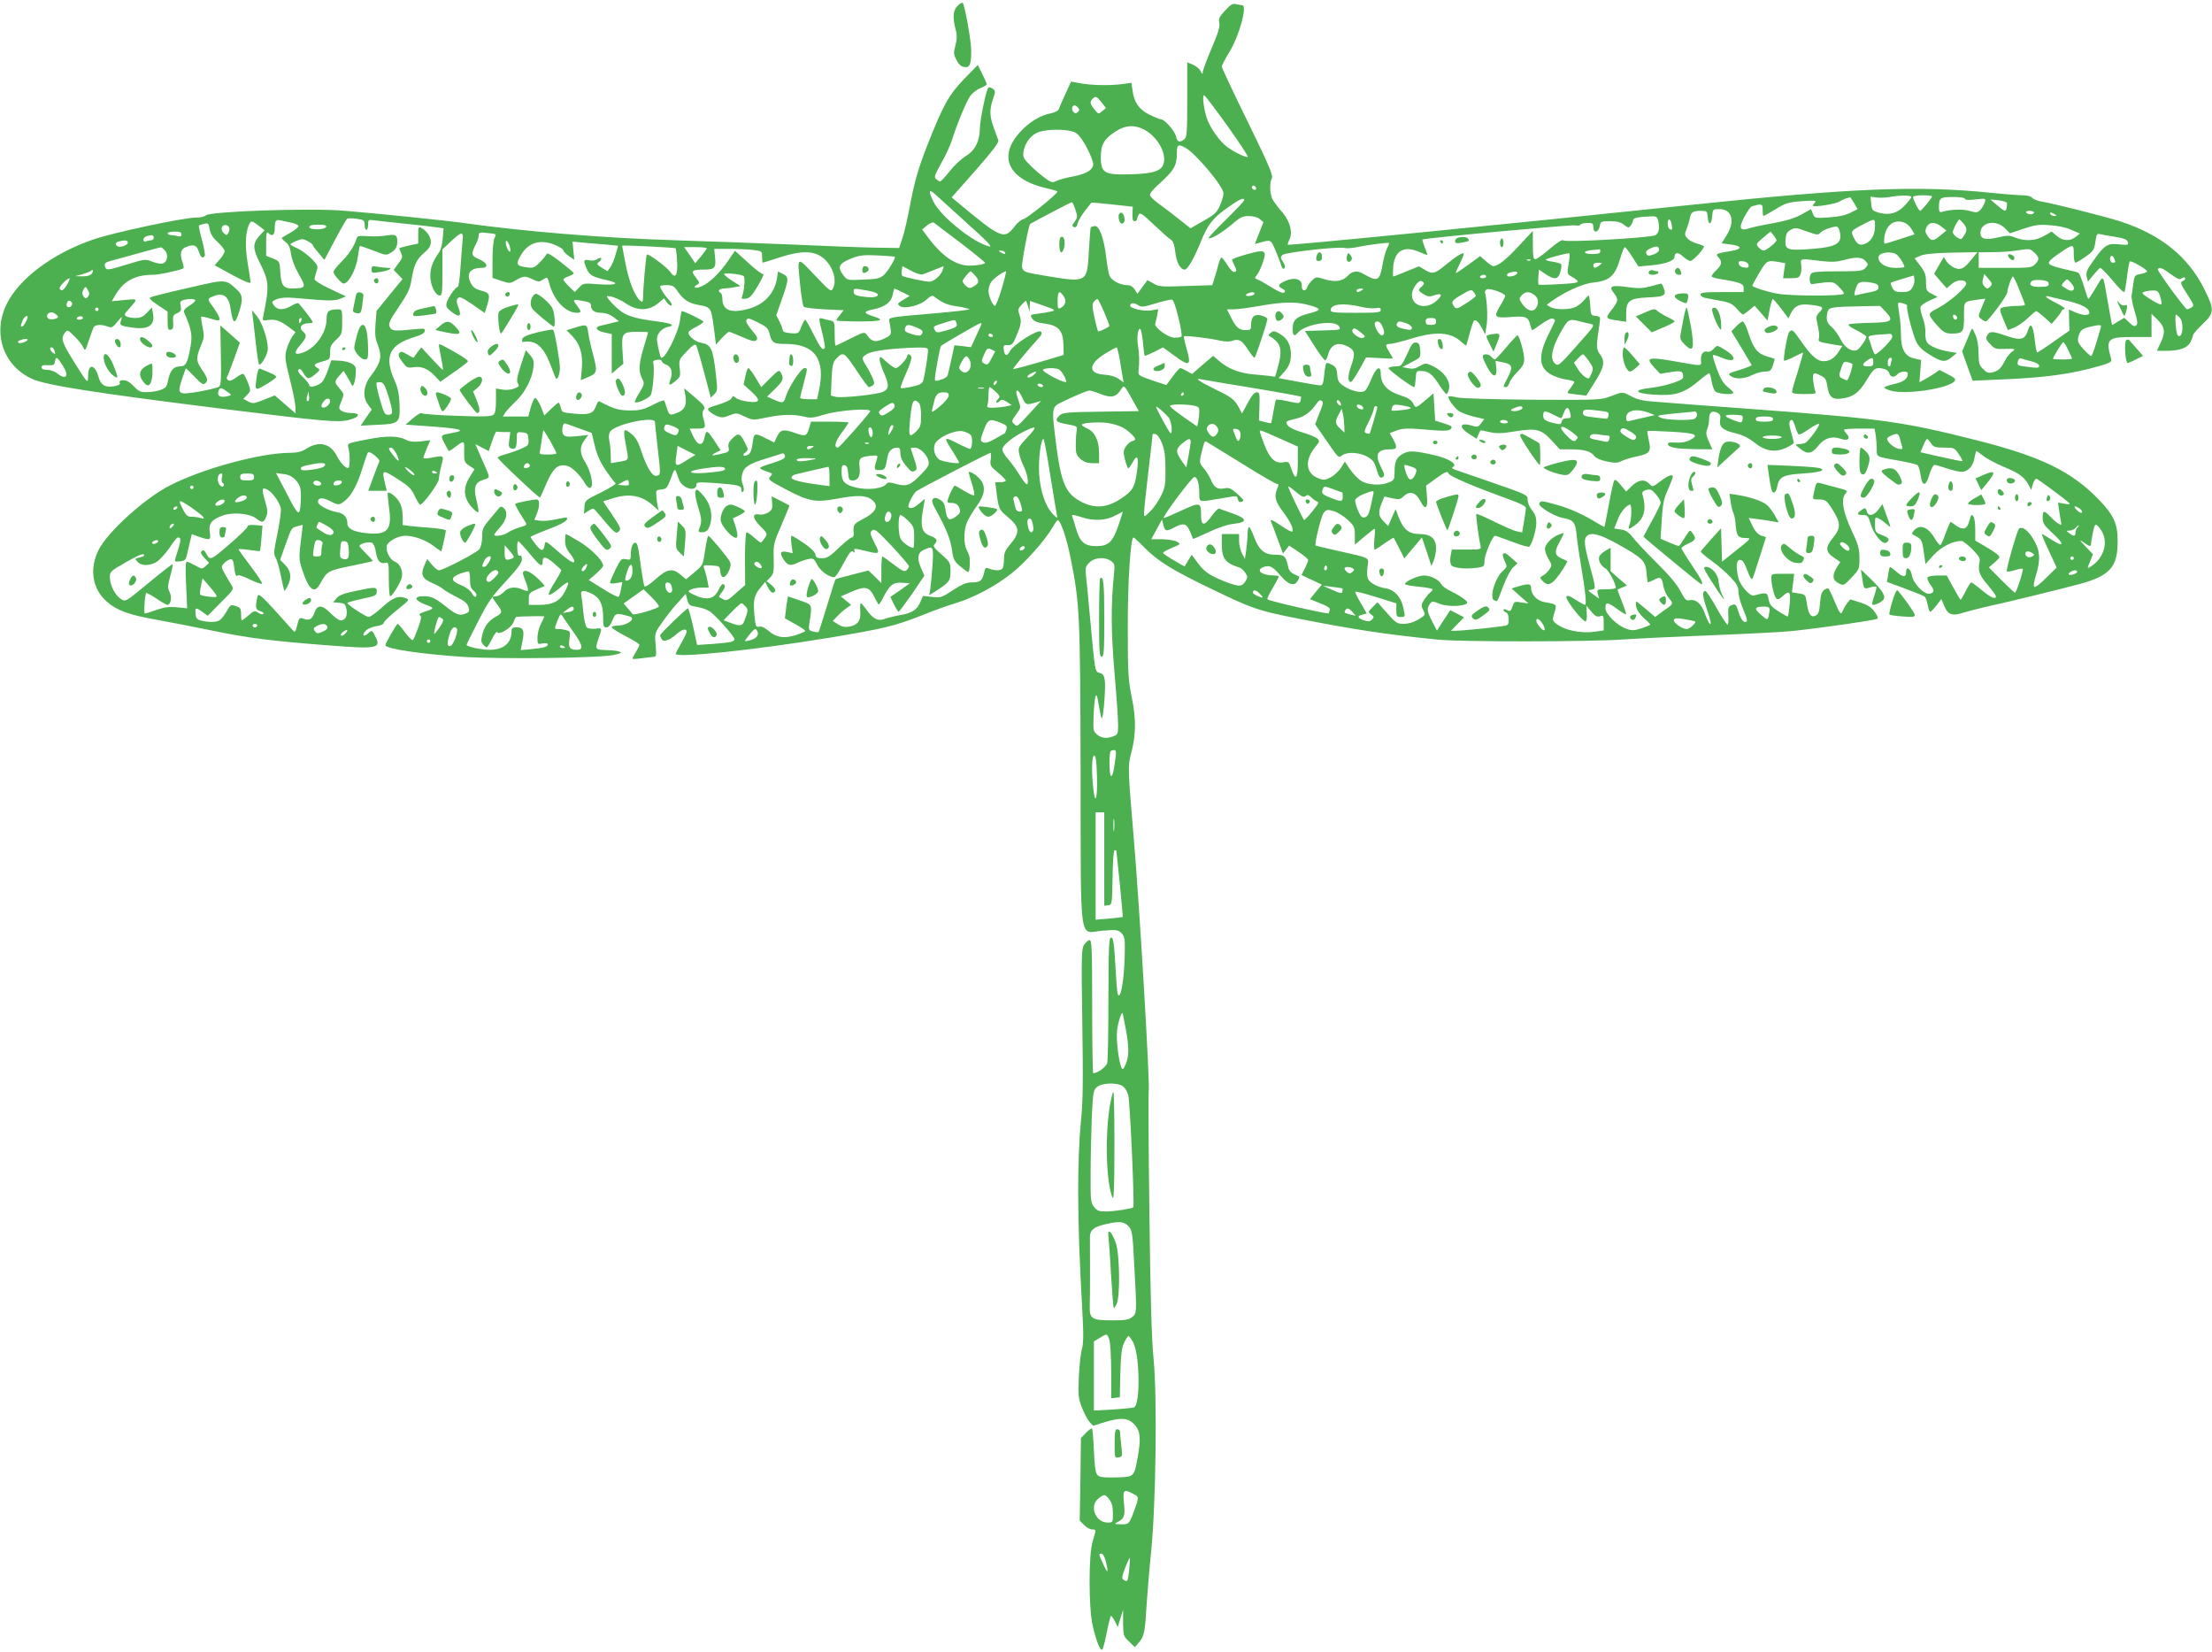 <?xml version="1.0" standalone="no"?>
<!DOCTYPE svg PUBLIC "-//W3C//DTD SVG 20010904//EN"
 "http://www.w3.org/TR/2001/REC-SVG-20010904/DTD/svg10.dtd">
<svg version="1.0" xmlns="http://www.w3.org/2000/svg"
 width="1280pt" height="956pt" viewBox="0 0 1280 956"
 preserveAspectRatio="xMidYMid meet">
<g transform="translate(0,956) scale(0.1,-0.1)"
fill="#4caf50" stroke="none">
<path d="M5540 9525 c-26 -27 -28 -66 -10 -136 9 -31 8 -53 -1 -91 -12 -45
-11 -53 6 -86 14 -26 28 -38 46 -40 31 -4 39 15 39 95 0 56 -37 263 -49 276
-4 4 -18 -4 -31 -18z"/>
<path d="M7089 9499 c-33 -36 -39 -48 -33 -72 4 -21 -7 -58 -45 -147 -28 -65
-51 -127 -51 -137 0 -15 -3 -14 -13 6 -6 13 -27 29 -44 37 l-33 13 0 -216 c0
-194 -2 -217 -17 -229 -28 -21 -41 -16 -48 17 -7 32 -67 99 -88 99 -7 0 -36
12 -65 26 -60 30 -89 71 -98 138 l-7 47 -56 -8 c-70 -9 -181 -7 -245 6 l-48 9
-33 -72 c-18 -39 -35 -78 -38 -87 -3 -9 -22 -20 -43 -24 -63 -11 -128 -51
-181 -109 -132 -144 -67 -277 160 -327 31 -7 57 -15 56 -18 -1 -14 -178 -156
-197 -159 -11 -2 -32 -19 -47 -37 -64 -85 -77 -80 -342 141 l-26 22 138 156
c97 111 136 161 132 174 -4 9 -15 42 -26 72 -25 67 -26 105 -5 167 15 44 15
48 -2 60 -10 7 -21 10 -25 6 -13 -14 -49 -190 -49 -239 -1 -72 -29 -127 -83
-158 -24 -15 -65 -53 -91 -86 -26 -33 -51 -60 -55 -60 -4 0 -14 6 -23 13 -14
11 -11 21 28 92 25 43 52 102 61 130 31 99 86 231 109 262 13 17 40 37 59 44
19 7 35 17 35 21 0 5 -12 32 -26 60 l-26 52 -79 -81 c-90 -94 -121 -150 -215
-389 -50 -129 -69 -195 -94 -321 -16 -88 -38 -184 -49 -214 l-18 -54 -134 2
c-74 1 -291 9 -484 18 -192 8 -501 19 -685 25 -411 13 -863 50 -1220 100 -98
14 -517 57 -695 71 -194 16 -769 -4 -793 -27 -7 -7 -32 -13 -55 -13 -66 2
-483 -87 -598 -127 -236 -81 -433 -229 -503 -379 -80 -168 -14 -354 151 -428
84 -37 371 -82 1129 -176 557 -69 635 -76 698 -62 67 15 78 41 18 41 -21 0
-46 6 -56 13 -17 12 -17 15 -1 55 17 41 17 42 -9 73 -32 37 -32 41 -2 76 l24
27 21 -34 c11 -19 23 -39 25 -45 7 -21 19 6 24 54 4 44 2 51 -21 66 -14 9 -47
17 -73 18 l-47 2 -19 -55 c-10 -30 -26 -63 -36 -72 -23 -22 -72 -34 -72 -18 0
7 -16 28 -36 47 -25 23 -34 37 -26 45 7 7 16 0 28 -21 22 -37 30 -38 69 -6 27
23 28 26 13 35 -28 17 -22 25 27 38 44 12 45 13 45 53 0 33 6 46 35 73 34 32
35 36 35 105 0 67 -1 71 -22 71 -56 0 -68 -10 -68 -54 0 -87 -72 -182 -153
-201 -36 -9 -35 8 3 52 34 38 37 55 15 73 -30 25 -12 50 36 50 10 0 19 3 19 6
0 6 -49 71 -81 108 -4 5 -23 -1 -42 -13 -45 -27 -82 -27 -102 2 -15 21 -14 23
17 36 23 9 54 11 103 7 202 -18 230 -18 263 -5 l34 14 -91 43 c-50 23 -91 49
-91 56 0 7 5 28 11 45 11 31 9 35 -27 73 -22 22 -58 49 -81 60 -24 10 -43 21
-43 24 0 3 16 12 35 20 31 13 39 13 65 -1 17 -9 30 -19 30 -23 0 -4 15 -25 34
-46 l33 -40 62 117 c34 64 66 119 70 122 5 3 30 2 55 -1 42 -6 46 -9 46 -35 0
-16 5 -29 10 -29 6 0 10 14 10 30 0 29 1 30 38 25 20 -3 102 -12 182 -20 80
-8 161 -18 181 -21 l36 -5 -5 -57 c-2 -32 -11 -68 -21 -82 -37 -52 -51 -90
-51 -137 0 -53 29 -113 55 -113 13 0 15 21 15 134 l0 133 50 47 c65 60 74 60
66 -6 -3 -29 -8 -99 -12 -155 -4 -57 -10 -103 -15 -103 -13 0 -57 -63 -64 -91
-6 -23 -1 -31 29 -54 45 -35 59 -26 39 25 -12 31 -13 43 -4 54 10 12 23 6 84
-35 l72 -50 12 38 c21 69 18 78 -32 91 -33 9 -48 19 -60 43 -29 55 -6 88 61
89 43 0 36 28 -12 49 -49 22 -50 29 -18 93 8 15 14 36 14 46 0 17 6 19 48 14
57 -6 56 -5 43 -30 -6 -12 -11 -68 -11 -126 l0 -104 50 -17 c49 -16 52 -16 86
4 42 25 53 26 98 4 32 -15 37 -15 59 0 25 16 25 16 37 -29 27 -94 94 -164 159
-164 26 0 26 8 1 40 -26 33 -25 38 8 33 62 -10 72 -14 72 -31 0 -28 21 -42 60
-42 23 0 49 -9 69 -24 l33 -25 -38 -9 c-22 -6 -52 -13 -67 -16 -39 -9 -29 -29
21 -40 l42 -9 0 -114 0 -115 33 29 34 28 -5 77 c-6 100 0 108 84 108 35 0 64
-1 64 -3 0 -2 -11 -41 -25 -87 -29 -97 -31 -139 -9 -181 14 -29 14 -32 -16
-81 -17 -27 -29 -52 -26 -55 10 -10 77 20 91 40 13 21 24 156 15 187 -4 10 4
16 23 18 15 2 27 -2 27 -8 0 -6 11 -15 25 -20 30 -11 40 -46 25 -84 -14 -39
-8 -41 28 -11 29 24 31 29 25 75 -5 47 -4 50 41 97 35 37 48 45 55 34 4 -7 25
-78 46 -158 l38 -144 20 20 c20 19 20 24 8 127 -15 135 -28 162 -82 170 -40 7
-85 47 -73 65 3 5 23 18 45 29 21 11 39 24 39 29 0 7 -111 61 -125 61 -2 0 -6
-24 -10 -52 -9 -74 -91 -236 -110 -217 -3 3 -11 31 -17 62 -10 48 -9 58 6 81
9 15 30 29 46 33 52 10 33 21 -57 33 -148 19 -192 36 -247 91 -27 27 -47 51
-44 54 8 9 71 -14 107 -39 68 -47 136 -46 192 1 l31 27 18 -25 c10 -13 22 -20
26 -16 4 4 -4 20 -18 35 -24 25 -48 64 -48 76 0 3 17 6 39 6 34 0 42 -5 66
-41 32 -45 62 -64 120 -74 69 -13 70 -15 85 -126 l13 -103 33 37 c19 20 38 37
43 37 5 0 39 -14 76 -30 52 -23 71 -28 81 -19 11 9 7 20 -25 58 -27 32 -37 51
-31 61 7 11 20 8 66 -16 49 -24 60 -34 67 -64 13 -54 23 -60 92 -60 170 0 233
-88 194 -270 l-11 -50 -49 0 c-27 0 -49 3 -49 8 0 4 9 41 20 82 24 91 24 90 5
90 -19 0 -91 -110 -107 -162 -12 -42 -17 -44 -71 -20 l-38 17 46 45 c47 46 52
59 34 92 -10 19 -14 18 -63 -31 l-51 -51 -33 55 c-18 30 -37 55 -41 55 -5 0
-13 -21 -18 -47 l-10 -48 45 -41 c57 -51 51 -67 -21 -58 -29 4 -60 13 -69 22
-16 13 -18 13 -24 -2 -3 -9 -35 -24 -76 -37 -61 -18 -68 -22 -56 -36 7 -9 28
-22 45 -30 28 -11 38 -11 73 3 40 16 43 16 89 -6 47 -22 49 -22 126 -6 90 19
159 20 219 5 36 -9 54 -7 112 11 87 27 282 41 269 19 -19 -30 -178 -209 -186
-209 -25 0 -17 34 20 84 23 30 41 58 41 61 0 3 -49 5 -108 5 l-109 0 -12 -40
c-13 -44 -20 -47 -81 -25 -66 23 -84 20 -103 -20 l-17 -35 -37 18 c-78 40 -80
39 -88 -23 -5 -40 -12 -58 -27 -66 -26 -14 -37 -3 -14 14 17 13 17 15 -3 55
-28 55 -38 59 -71 27 -22 -21 -28 -34 -24 -54 5 -24 2 -27 -43 -37 -56 -14
-65 -11 -29 8 l26 13 -39 59 c-41 61 -44 61 -56 8 -10 -47 -40 -40 -65 16
l-19 42 44 0 c49 0 51 4 35 59 -7 24 -6 39 1 48 14 16 5 28 -63 85 l-49 41 6
-36 c11 -57 -1 -86 -40 -103 -48 -20 -52 -19 -66 24 -6 20 -13 40 -16 44 -2 4
-32 -7 -66 -25 -53 -27 -73 -32 -132 -32 -66 1 -86 6 -178 53 -4 2 -12 -10
-18 -27 -16 -44 -36 -52 -123 -45 -72 7 -75 8 -81 35 -4 16 -9 29 -13 29 -3 0
-23 -17 -44 -37 l-38 -37 -21 53 c-12 28 -27 50 -33 48 -6 -2 -17 -27 -25 -55
l-14 -52 -74 0 -73 0 14 23 c9 12 36 42 62 66 51 48 94 131 101 196 4 34 1 47
-20 70 l-24 29 -29 -87 c-22 -69 -26 -92 -17 -106 10 -15 6 -19 -23 -30 -19
-7 -48 -9 -69 -5 l-35 6 0 -70 c0 -50 -4 -73 -15 -82 -12 -10 -59 -12 -212 -6
-109 3 -200 11 -203 15 -3 5 -25 -8 -49 -28 l-44 -38 99 -7 c213 -14 261 -25
177 -40 -77 -14 -75 -12 -52 -59 12 -23 23 -44 25 -46 2 -2 18 7 36 21 56 42
55 42 54 -24 -1 -58 1 -63 30 -83 l30 -20 -28 -45 c-44 -69 -35 -132 26 -189
30 -28 31 -22 12 61 -17 69 -6 98 42 112 38 11 38 11 12 70 -11 25 -29 66 -40
91 l-19 45 39 -20 38 -20 20 58 c10 31 22 56 25 55 4 -2 23 -3 43 -3 l37 0 -6
-44 c-5 -35 -3 -45 9 -50 26 -10 34 3 34 50 0 45 0 45 33 42 29 -3 32 -6 35
-39 3 -34 1 -37 -45 -57 -26 -11 -67 -25 -90 -31 -24 -7 -43 -15 -43 -19 0
-10 240 -236 245 -231 2 2 19 40 38 84 39 88 66 111 117 100 30 -7 74 -50 106
-103 9 -17 23 -28 30 -25 21 8 5 92 -27 144 -35 55 -37 90 -7 132 l22 30 -66
-7 c-52 -5 -68 -3 -78 9 -12 15 -6 65 8 65 4 0 40 -13 81 -28 l75 -27 18 -75
c13 -53 32 -95 64 -143 26 -37 51 -70 56 -73 6 -4 -32 -27 -83 -53 -93 -45
-94 -46 -97 -85 l-3 -39 26 17 c23 15 29 16 39 4 7 -7 36 -41 65 -76 43 -50
56 -60 67 -51 21 17 18 23 -36 104 l-50 74 51 16 c99 33 175 19 242 -44 l29
-26 -6 25 c-3 14 -7 41 -8 60 -3 33 -1 35 29 38 30 3 34 8 55 64 17 48 23 57
29 42 4 -10 12 -33 19 -51 19 -50 100 -72 100 -27 0 14 11 15 93 10 151 -11
167 -15 167 -39 0 -14 3 -18 10 -11 6 6 6 20 -2 41 -8 21 -9 41 -2 64 11 38
39 56 144 88 36 11 72 22 82 26 11 4 17 1 20 -12 3 -15 -11 -23 -77 -44 -87
-28 -87 -26 -6 -55 11 -4 11 -7 -2 -22 -15 -16 -9 -21 93 -75 129 -68 170 -76
291 -53 118 22 170 21 203 -5 46 -36 27 -74 -61 -118 -42 -21 -47 -31 -43 -78
1 -13 -4 -23 -11 -23 -7 0 -40 -27 -75 -60 -52 -50 -68 -60 -97 -60 -29 0 -36
4 -39 22 -2 14 -26 38 -66 65 -35 24 -67 43 -71 43 -4 0 -5 -23 -1 -50 l7 -51
-28 6 c-43 10 -50 -2 -26 -40 24 -38 40 -42 83 -21 16 8 43 17 61 21 30 6 33
3 52 -33 18 -36 68 -72 99 -72 6 0 30 36 53 80 34 63 45 77 56 68 10 -8 12 -7
7 5 -5 14 0 14 53 2 98 -24 98 -24 63 44 -26 53 -28 60 -13 72 13 12 28 0 114
-91 54 -58 98 -110 99 -116 0 -6 -7 -17 -15 -24 -12 -10 -25 -3 -74 34 -33 25
-62 46 -65 46 -3 0 -6 -35 -6 -77 l0 -77 -37 37 -38 36 -93 -24 c-52 -13 -95
-25 -97 -27 -2 -1 -24 -70 -49 -152 -25 -82 -47 -151 -49 -153 -3 -2 -17 -1
-32 3 -27 7 -27 8 -20 58 15 101 17 96 -57 122 l-68 23 -4 -22 c-3 -12 -7 -41
-9 -63 l-5 -42 59 -33 c33 -18 59 -36 59 -40 0 -3 -25 -14 -55 -24 -69 -21
-114 -14 -158 25 -23 19 -40 27 -54 24 -19 -5 -21 0 -28 73 -7 84 -1 110 39
157 l24 29 16 -32 c17 -32 30 -39 42 -20 3 6 -6 21 -22 34 l-28 22 22 23 c19
20 21 33 19 109 -2 83 0 90 46 195 26 60 46 110 45 111 -2 2 -26 14 -53 28
l-50 25 3 -38 c3 -32 0 -41 -22 -55 -15 -10 -37 -15 -52 -12 -43 8 -41 -20 6
-68 42 -42 42 -43 25 -69 -10 -14 -20 -26 -22 -26 -3 0 -21 14 -40 30 -18 17
-38 30 -43 30 -5 0 -9 -67 -9 -152 l1 -153 -53 -47 c-45 -41 -55 -46 -73 -36
-12 6 -23 12 -25 14 -2 2 6 15 18 30 19 24 20 44 2 44 -4 0 -15 -16 -24 -35
-26 -55 -73 -62 -153 -21 -25 14 -25 14 -6 25 12 6 39 11 62 11 l41 0 -7 38
c-4 20 -11 47 -15 60 -13 34 -13 33 39 30 45 -3 47 -4 50 -35 4 -44 28 -43 49
2 11 24 14 40 7 54 -11 24 -116 150 -125 150 -4 1 -12 -37 -19 -84 -12 -84
-12 -85 -61 -126 l-49 -41 -31 26 c-47 40 -79 35 -145 -25 -31 -28 -60 -47
-64 -42 -4 4 -12 49 -19 98 -18 136 -22 155 -36 155 -14 0 -25 -31 -25 -73 0
-26 -3 -28 -28 -23 -26 6 -29 2 -60 -59 -17 -36 -32 -70 -32 -76 0 -6 14 -7
36 -3 l35 6 -7 -38 c-3 -22 -10 -43 -14 -47 -4 -4 -44 16 -90 45 l-83 52 42
36 c22 20 41 40 41 46 0 29 -65 95 -134 138 -42 25 -79 46 -81 46 -3 0 -5 -17
-5 -39 0 -28 8 -49 30 -76 20 -25 27 -42 21 -48 -6 -6 -38 15 -88 59 -74 64
-78 67 -81 43 -6 -41 -18 -42 -51 -1 -17 22 -31 42 -31 45 0 3 46 23 101 44
88 33 121 54 108 68 -2 2 -30 -3 -62 -10 -32 -7 -73 -11 -92 -8 l-33 5 14 34
c18 43 18 84 0 84 -20 0 -119 -19 -124 -25 -4 -3 13 -35 56 -102 13 -21 11
-22 -30 -34 -24 -7 -55 -21 -70 -31 -25 -17 -78 -25 -78 -12 0 4 16 24 35 45
38 43 46 87 19 110 -13 11 -18 10 -32 -8 -10 -11 -34 -41 -54 -65 -33 -39 -38
-52 -38 -94 0 -28 -7 -59 -15 -71 -15 -21 -211 -123 -236 -123 -7 0 -25 15
-40 33 l-27 32 -17 -38 c-22 -52 -12 -75 43 -99 26 -11 55 -27 64 -35 10 -9
45 -30 80 -47 47 -24 63 -38 69 -59 7 -24 4 -29 -18 -38 -34 -13 -53 -6 -111
40 -66 52 -85 61 -131 61 -59 0 -53 -24 10 -48 55 -20 55 -23 -5 -42 -26 -8
-34 -15 -26 -20 10 -6 8 -22 -10 -72 -13 -34 -26 -67 -30 -71 -4 -5 -24 14
-45 42 -20 28 -40 51 -44 51 -6 0 -71 -112 -71 -123 0 -21 201 -51 451 -68
221 -14 801 -7 874 12 45 11 47 13 25 20 -14 4 -49 7 -77 8 -60 1 -61 5 -38
71 20 57 20 57 -20 52 -19 -2 -41 1 -49 7 -7 6 -16 42 -20 84 -3 39 -9 84 -12
100 -7 32 10 36 60 12 46 -22 66 -62 66 -134 0 -53 2 -61 19 -61 13 0 24 13
35 41 17 43 23 44 99 22 42 -11 -13 -53 -70 -53 -18 0 -33 -4 -33 -9 0 -6 36
-29 80 -52 44 -22 80 -45 80 -50 0 -5 -9 -23 -20 -41 -11 -18 -20 -36 -20 -39
0 -3 24 -2 53 2 28 4 60 8 70 8 15 1 16 9 11 69 -6 66 -6 68 35 127 23 33 63
85 90 114 l49 55 9 -35 c9 -31 13 -34 56 -41 26 -3 60 -16 76 -27 36 -26 141
-144 141 -159 0 -15 -22 -20 -125 -28 l-91 -6 -23 106 c-13 58 -27 106 -30
106 -10 -1 -161 -147 -161 -156 0 -5 4 -15 9 -23 12 -18 44 -7 87 31 21 18 40
28 50 24 13 -5 10 -16 -20 -70 -20 -35 -36 -66 -36 -69 0 -26 453 21 890 93
312 52 379 68 531 128 68 28 156 59 196 71 107 32 237 101 330 176 80 64 192
191 236 267 12 21 24 38 28 38 16 0 52 -106 74 -218 53 -266 56 -319 58 -1253
2 -1019 -12 -915 129 -904 79 6 88 5 107 -14 18 -18 21 -33 20 -98 -1 -121
-15 -241 -30 -259 -12 -15 -15 5 -24 157 -8 144 -13 174 -25 174 -13 0 -15
-46 -16 -350 0 -192 -3 -362 -7 -376 -6 -23 -56 -59 -81 -59 -3 0 -6 173 -6
385 0 333 -2 385 -15 385 -8 0 -22 -12 -31 -26 -16 -23 -17 -62 -11 -454 5
-349 4 -456 -9 -577 -9 -93 -15 -241 -15 -398 1 -225 6 -360 27 -750 4 -81 3
-133 -5 -160 -7 -22 -15 -94 -18 -160 -5 -107 -3 -126 17 -178 12 -32 32 -69
43 -83 l22 -24 65 20 c93 29 135 26 170 -8 39 -39 44 -80 23 -197 -21 -115
-18 -112 -144 -114 -60 -1 -80 3 -90 16 -10 11 -16 56 -19 139 -3 67 -8 125
-11 128 -3 3 -19 -8 -35 -25 l-29 -30 -3 -239 -4 -239 26 -26 c14 -14 34 -25
46 -25 24 0 24 2 3 -68 -24 -78 -24 -383 0 -489 21 -91 45 -150 56 -137 5 5
16 51 26 102 10 50 21 92 24 92 4 0 14 -15 23 -32 l16 -33 15 50 16 50 0 -76
c1 -72 2 -77 35 -108 l33 -32 26 30 c28 34 33 60 42 216 4 61 15 198 26 305
28 275 36 901 14 1120 -11 110 -18 353 -24 845 -5 380 -6 695 -4 702 9 23 -52
1056 -86 1458 -34 400 -35 423 -17 490 30 109 31 207 5 330 -20 99 -23 138
-23 395 -1 266 16 530 33 530 4 0 31 -25 61 -56 76 -78 160 -131 378 -236 251
-121 275 -130 512 -177 321 -63 507 -92 810 -122 138 -14 884 -13 1075 1 72 5
299 16 505 24 206 8 420 19 475 25 183 20 480 63 489 71 4 5 -3 24 -18 42 -18
25 -41 39 -82 52 l-57 18 -19 -23 c-9 -13 -20 -32 -24 -41 -9 -30 -18 -21 -48
52 -16 39 -32 72 -36 75 -4 2 -15 -2 -25 -9 -13 -10 -20 -30 -23 -75 -4 -49
-9 -64 -25 -73 -27 -14 -43 8 -52 73 -7 48 -8 49 -46 55 l-40 7 7 53 6 54 -66
0 c-65 0 -66 0 -66 -27 1 -40 17 -104 29 -116 8 -8 18 -4 34 11 42 39 51 30
43 -45 -4 -37 -8 -69 -10 -70 -2 -2 -26 11 -54 29 -43 28 -52 39 -58 71 -7 40
-12 41 -85 21 -23 -6 -79 58 -90 102 -15 68 -12 104 10 104 15 0 25 -15 42
-61 14 -39 25 -56 30 -47 4 7 23 64 42 126 l36 114 -28 9 c-18 6 -35 25 -50
56 l-22 46 53 -7 c29 -4 68 -9 87 -13 l34 -6 -24 43 c-13 23 -35 51 -48 61
-27 21 -97 44 -166 55 l-47 7 7 -49 c4 -27 12 -57 17 -66 5 -10 10 -41 12 -69
5 -60 14 -72 56 -72 37 0 36 -1 -65 -81 l-70 -56 -3 96 -3 97 -57 -63 c-31
-35 -58 -66 -60 -71 -2 -4 26 -28 61 -53 35 -25 85 -68 110 -95 38 -40 47 -57
47 -86 0 -20 11 -62 25 -95 29 -70 31 -83 9 -78 -10 2 -23 24 -33 54 -15 48
-18 51 -39 43 -21 -8 -23 -15 -21 -59 2 -27 0 -52 -3 -55 -3 -4 -32 39 -63 94
-31 56 -61 101 -66 101 -21 0 -18 -29 11 -114 19 -57 24 -84 15 -76 -8 6 -21
34 -30 61 -19 55 -52 84 -88 76 -19 -5 -26 2 -52 51 -19 38 -65 93 -140 167
-61 61 -123 127 -139 148 -21 28 -38 39 -67 43 l-38 6 19 49 c16 44 52 88 73
89 10 0 9 -84 -3 -114 -12 -32 -5 -33 36 -1 50 38 62 91 38 176 -3 12 4 19 23
24 24 6 32 2 56 -26 15 -18 27 -39 27 -47 0 -7 -22 -54 -50 -104 -27 -50 -50
-92 -50 -93 0 -4 328 -275 334 -275 15 0 2 27 -54 110 -33 49 -60 93 -60 98 0
5 18 17 40 27 43 20 47 29 24 60 -16 22 -12 25 -55 -42 -11 -18 -23 -33 -25
-33 -3 0 -28 10 -55 21 l-50 22 7 111 c6 91 12 123 36 174 15 35 28 68 28 73
0 18 -28 8 -72 -26 -45 -34 -46 -34 -63 -15 -27 29 -64 25 -102 -12 l-33 -32
-32 38 c-23 28 -33 34 -38 24 -4 -7 -18 -69 -30 -138 -13 -69 -24 -126 -26
-128 -1 -2 -20 8 -41 21 -73 46 -158 85 -234 106 -89 25 -95 25 -102 7 -7 -17
86 -73 136 -83 63 -11 74 -25 81 -105 4 -40 16 -120 26 -178 24 -139 32 -220
22 -220 -4 0 -29 13 -55 30 -38 24 -49 27 -53 16 -6 -16 92 -141 110 -141 7 0
10 18 8 45 l-2 45 28 -34 c22 -26 33 -32 50 -27 20 7 22 4 22 -37 l0 -45 -50
-7 c-88 -12 -183 9 -232 52 -15 13 -15 20 -3 59 14 48 16 47 -58 60 -42 7 -77
44 -77 80 0 27 -13 29 -74 11 l-39 -12 49 -44 49 -43 -41 6 c-40 7 -42 6 -52
-24 -10 -27 -14 -30 -32 -20 -11 6 -20 7 -20 1 0 -5 7 -11 15 -15 9 -3 15 -18
15 -40 0 -33 -2 -35 -42 -40 -79 -11 -237 -26 -265 -26 l-27 0 38 39 38 39
-40 21 -40 20 -39 -59 -38 -59 -27 52 c-31 60 -33 76 -14 102 13 18 15 18 57
1 49 -20 159 -14 159 8 0 11 -44 41 -113 75 -15 8 -32 22 -38 32 -13 25 -61
49 -99 49 -33 0 -110 -34 -110 -49 0 -5 36 -12 80 -16 44 -4 80 -11 80 -15 0
-4 -7 -14 -17 -21 -9 -8 -24 -27 -34 -43 -16 -26 -16 -32 -3 -57 14 -28 13
-28 -29 -54 -28 -16 -59 -25 -84 -25 -38 0 -46 5 -97 63 l-55 62 -28 -28 c-27
-27 -28 -28 -8 -43 17 -13 17 -16 4 -29 -12 -12 -21 -13 -47 -4 -38 13 -41 25
-7 33 l24 6 -35 61 c-20 33 -34 63 -31 65 3 3 57 -11 121 -31 l116 -36 0 -40
c0 -35 3 -39 25 -39 28 0 28 -1 14 60 -13 57 -52 98 -98 105 -55 9 -101 35
-107 62 -4 14 -4 44 0 68 6 51 22 44 -183 90 -63 14 -116 27 -118 28 -8 9 32
171 47 190 16 19 21 20 59 9 22 -7 59 -30 81 -51 37 -35 40 -42 40 -91 l0 -52
54 46 c30 25 57 46 60 46 3 0 3 -27 -1 -60 -3 -33 -2 -60 2 -60 4 0 30 16 57
36 28 19 51 34 53 32 1 -2 16 -29 32 -61 l29 -58 51 60 51 61 28 -82 27 -83
13 30 c7 17 13 48 14 71 0 58 -30 84 -97 84 -60 0 -92 26 -120 98 l-17 46 -22
-49 -21 -49 -26 27 c-31 30 -33 51 -12 105 l16 39 45 -10 c40 -9 46 -8 68 13
35 32 70 21 96 -31 28 -55 44 -41 37 32 l-5 59 61 44 c54 38 63 41 69 27 6
-17 134 -72 355 -152 58 -21 93 -39 93 -48 0 -8 -5 -43 -11 -78 l-11 -64 -32
7 c-17 3 -75 29 -130 56 -54 27 -100 47 -103 44 -4 -4 13 -136 24 -183 5 -22
3 -23 -80 -23 l-86 0 -7 -37 c-4 -20 -2 -43 3 -52 11 -18 84 -26 151 -16 40 6
42 8 42 40 0 34 47 145 61 145 4 0 49 -16 100 -35 51 -20 95 -32 99 -28 17 20
40 98 40 137 0 33 -7 52 -25 74 -14 17 -25 43 -25 59 0 29 -1 30 -197 98 -109
38 -209 72 -223 77 -19 7 -21 11 -10 18 24 15 -28 47 -105 65 -118 27 -149 29
-183 11 -41 -21 -52 -44 -52 -104 0 -46 -2 -50 -32 -63 -46 -20 -119 -16 -159
7 -19 11 -48 41 -65 66 l-32 47 -23 -37 c-13 -20 -41 -45 -61 -55 -33 -16 -40
-17 -73 -3 -69 29 -76 102 -16 177 28 34 29 38 13 52 -9 8 -50 25 -89 36 -47
14 -76 29 -83 42 -12 21 -13 21 59 39 43 11 80 41 111 87 10 15 19 20 28 14
11 -6 8 -21 -13 -72 l-25 -64 52 -75 c86 -125 82 -121 104 -105 29 22 100 18
145 -7 33 -18 42 -31 55 -74 11 -39 19 -51 30 -47 19 7 18 16 -6 63 -36 71
-20 100 54 100 41 0 44 9 17 60 l-19 34 37 14 c39 15 64 16 211 3 89 -7 109
-3 110 20 0 3 -21 12 -47 20 l-48 15 -5 79 -5 79 -35 -30 c-70 -59 -67 -58
-83 -28 -11 21 -30 33 -78 48 -73 24 -109 65 -109 123 0 53 -27 38 -55 -31
-13 -33 -30 -63 -37 -68 -20 -14 -77 -1 -119 26 -33 22 -38 31 -41 68 -2 34
-8 45 -30 57 -15 9 -30 13 -33 9 -4 -4 -9 -34 -12 -67 -5 -47 -9 -61 -22 -61
-9 0 -67 9 -129 21 l-113 21 24 27 c36 38 47 65 47 111 0 54 -21 93 -64 118
-31 18 -36 19 -53 6 -15 -13 -15 -16 -4 -21 8 -3 25 -16 38 -29 28 -28 30 -72
7 -150 l-15 -54 -37 5 c-20 2 -62 7 -92 9 -79 8 -141 32 -189 72 l-41 35 -61
-52 -61 -53 -30 17 c-16 9 -33 17 -38 17 -5 0 -25 -22 -44 -49 l-37 -49 -82
27 c-74 26 -82 30 -79 52 6 46 5 104 -3 151 -8 49 0 102 14 94 4 -3 11 -38 15
-78 3 -39 8 -74 10 -76 2 -2 27 8 55 22 l51 26 67 -49 c86 -64 98 -57 70 39
-11 39 -18 72 -16 74 6 6 152 -11 209 -25 28 -6 56 -7 70 -1 39 13 56 4 90
-49 18 -27 35 -49 39 -49 6 0 70 191 75 224 0 5 -14 14 -31 19 -42 13 -63 -4
-63 -49 0 -32 -2 -34 -33 -34 -38 0 -55 15 -86 78 l-21 42 37 0 c21 0 90 9
153 20 136 24 206 25 279 6 82 -22 82 -30 1 -51 -69 -18 -90 -38 -90 -87 0
-40 10 -48 29 -24 44 52 218 79 241 36 10 -19 6 -19 -94 -22 l-105 -3 55 -87
c31 -49 59 -86 64 -83 4 3 11 17 15 32 15 60 57 78 114 48 41 -21 45 -41 20
-111 -21 -58 -21 -94 -1 -94 4 0 26 32 48 71 l39 71 78 -4 c42 -3 77 -3 77 -2
0 2 -9 18 -20 36 -26 42 -25 48 4 48 13 0 67 14 121 30 145 45 232 39 293 -20
13 -12 25 -20 26 -19 2 2 11 35 21 72 10 37 21 70 25 72 11 7 27 -9 46 -45
l18 -35 8 50 c8 46 3 147 -8 188 -3 10 1 20 11 23 19 8 105 -24 105 -38 0 -6
-14 -33 -31 -61 -38 -62 -30 -69 68 -61 81 7 98 0 108 -47 4 -16 9 -29 12 -29
3 0 27 16 54 36 30 21 56 34 65 30 9 -3 14 -9 12 -14 -2 -4 -18 -36 -35 -72
-64 -128 -60 -196 12 -237 22 -12 61 -26 88 -29 26 -4 47 -10 47 -14 0 -4 -10
-19 -21 -34 -12 -15 -20 -28 -18 -30 2 -2 27 -6 56 -9 l52 -6 45 71 c58 90 66
126 35 167 -23 31 -23 47 -3 178 6 40 5 42 -22 45 -28 3 -29 5 -32 61 -2 31
-6 57 -9 57 -3 0 -14 -11 -25 -25 -11 -14 -33 -32 -48 -40 -35 -18 -117 -19
-148 -2 l-22 13 27 20 c71 52 179 102 236 108 103 11 132 37 164 145 10 34 21
61 25 61 4 0 24 -25 43 -56 l36 -56 77 7 c82 8 132 26 132 50 0 26 22 27 49 1
15 -14 34 -26 43 -26 14 0 78 68 78 84 0 3 -17 10 -38 16 -22 5 -47 19 -57 30
-17 19 -18 25 -6 53 7 18 16 46 19 62 6 37 17 45 64 45 35 0 37 -1 40 -37 4
-50 22 -45 26 7 3 39 4 40 42 40 73 0 92 -71 41 -152 l-29 -46 54 -7 c66 -8
67 -26 3 -37 -90 -15 -93 -17 -75 -37 23 -25 20 -44 -14 -76 -16 -15 -27 -31
-25 -35 3 -4 23 -10 45 -14 119 -19 140 -27 140 -52 l0 -24 -125 0 c-101 0
-125 -3 -125 -14 0 -8 12 -17 28 -20 15 -3 55 -11 90 -17 51 -9 68 -18 92 -45
16 -19 32 -34 36 -34 3 0 20 12 37 26 l30 25 38 -43 37 -43 12 63 c7 34 15 62
19 62 3 -1 25 -26 48 -56 l42 -56 15 31 c23 43 50 55 114 47 72 -8 78 -14 51
-42 -21 -22 -22 -27 -10 -79 7 -30 10 -63 6 -74 -5 -17 2 -20 65 -31 l71 -12
-17 -26 c-26 -43 -54 -62 -91 -62 -39 0 -74 32 -140 128 -38 55 -45 59 -60 40
-11 -14 -36 -158 -29 -165 2 -2 27 7 55 21 28 14 52 26 54 26 3 0 -11 -48 -29
-107 -19 -58 -34 -112 -34 -120 0 -10 18 -13 71 -13 64 0 70 2 63 18 -4 9 -9
36 -12 60 -4 47 2 51 47 27 23 -11 30 -23 35 -60 10 -63 29 -79 84 -71 67 9
100 34 145 109 41 69 52 75 104 61 11 -3 23 -14 26 -25 6 -23 30 -25 47 -4 14
17 60 20 60 4 0 -30 -23 -48 -75 -60 -31 -7 -58 -16 -61 -20 -2 -5 15 -13 38
-20 89 -24 332 13 368 55 9 12 3 19 -38 40 l-49 25 -29 -20 c-16 -11 -42 -27
-58 -35 l-29 -16 5 64 5 65 -41 9 c-53 12 -76 54 -76 139 0 33 -4 87 -10 119
-5 33 -8 61 -6 63 6 7 56 -9 52 -16 -8 -12 33 -170 54 -211 13 -26 38 -50 79
-74 69 -42 86 -44 126 -12 l29 24 -44 7 c-65 11 -119 34 -131 57 -6 11 -9 36
-8 56 2 20 -5 58 -15 84 -10 26 -16 54 -12 63 3 9 26 25 52 36 l46 21 -34 18
c-31 16 -33 21 -33 68 0 42 -6 58 -33 94 l-33 43 33 15 c23 10 78 16 182 18
l149 3 -33 -40 c-43 -55 -64 -66 -100 -51 -16 7 -36 23 -46 37 l-16 26 -28
-48 -28 -49 36 -42 37 -42 29 25 c31 26 76 28 84 5 6 -19 -90 -105 -159 -142
-55 -29 -58 -33 -48 -53 6 -12 27 -39 47 -59 30 -32 43 -38 77 -38 64 0 70 8
70 100 0 89 -4 84 77 96 l47 6 -22 -52 c-21 -51 -21 -52 -2 -66 10 -8 22 -14
26 -14 13 0 123 148 124 167 2 28 26 93 33 93 4 0 21 -35 37 -77 17 -42 32
-80 33 -85 2 -4 -16 -8 -41 -8 -24 0 -59 -3 -76 -6 -35 -7 -35 -10 0 -92 l18
-42 38 15 c21 9 56 34 78 55 23 22 44 40 48 40 4 0 25 -17 48 -37 l41 -37 29
34 c16 19 29 38 29 42 0 3 7 8 16 10 9 2 -11 16 -45 33 -33 17 -61 33 -61 37
0 4 6 6 13 4 6 -3 55 -14 107 -26 88 -21 130 -43 130 -70 0 -17 -36 -16 -77 1
l-41 18 1 -61 2 -61 -90 -63 c-49 -35 -93 -63 -96 -64 -4 0 -11 35 -15 77 -10
83 -24 102 -39 52 -17 -54 -39 -61 -120 -34 -87 30 -101 30 -116 4 -9 -18 -6
-26 18 -51 24 -26 34 -29 78 -27 69 2 72 1 47 -17 -12 -8 -31 -32 -41 -53 -23
-44 -37 -57 -73 -66 -21 -5 -33 -1 -52 19 -23 22 -26 34 -27 93 0 43 -7 83
-19 108 -18 40 -18 40 -28 15 -6 -14 -19 -45 -29 -69 l-19 -44 30 -85 31 -85
159 7 c257 10 410 31 574 78 65 19 73 24 68 42 -32 115 -21 126 125 126 l109
0 0 67 0 67 30 -29 c47 -45 52 -74 25 -134 l-24 -51 52 0 c79 0 124 16 142 50
8 16 15 34 15 40 0 7 25 35 55 64 69 65 70 84 10 204 -94 188 -252 315 -486
391 -87 28 -376 101 -461 116 -21 4 -42 13 -49 21 -6 8 -30 14 -53 14 -22 0
-104 6 -181 14 -423 44 -809 28 -1735 -69 -1047 -110 -2332 -237 -2338 -231
-2 3 2 14 8 27 22 39 7 104 -36 156 -22 25 -47 58 -56 72 -20 29 -24 101 -8
131 8 15 -20 80 -140 326 -83 168 -150 312 -150 319 0 7 20 45 44 84 57 93
106 271 74 271 -7 0 -23 3 -36 6 -18 5 -31 -2 -63 -37z m15 -669 c68 -96 121
-176 117 -178 -13 -4 -74 25 -119 57 -46 34 -102 114 -120 171 -18 58 -26 133
-14 129 6 -2 67 -83 136 -179z m-730 138 l26 -33 -22 -18 c-22 -19 -23 -18
-45 10 -26 32 -28 44 -11 61 18 18 24 15 52 -20z m-135 -32 c8 -10 8 -16 -3
-25 -10 -9 -16 -8 -26 3 -12 15 -6 36 9 36 5 0 14 -6 20 -14z m380 -125 c76
-39 131 -133 115 -196 -11 -42 -56 -59 -176 -63 -168 -6 -188 4 -188 100 0 72
20 106 88 149 55 35 106 38 161 10z m-393 -20 c29 -18 77 -100 98 -168 12 -38
-29 -68 -110 -83 -38 -7 -82 -18 -98 -26 -27 -13 -31 -12 -75 20 -25 19 -64
53 -85 75 -35 35 -38 44 -33 76 9 53 49 101 94 113 68 18 174 14 209 -7z m632
-85 c59 -31 222 -225 222 -265 0 -12 -9 -43 -20 -69 -18 -41 -30 -53 -96 -90
l-75 -43 -67 53 c-37 30 -88 69 -114 87 -26 19 -50 41 -53 50 -4 11 14 33 60
74 78 71 95 100 95 167 0 54 6 58 48 36z m409 -242 c-9 -9 -28 6 -21 18 4 6
10 6 17 -1 6 -6 8 -13 4 -17z m-1673 -194 c120 -107 152 -141 130 -136 -94 23
-282 175 -323 260 -29 60 -27 75 7 45 15 -14 99 -90 186 -169z m5466 150 c0
-5 -17 -27 -38 -49 -43 -45 -88 -58 -149 -42 -38 11 -41 14 -45 52 l-4 41 36
-5 c20 -2 54 -1 75 3 58 11 125 11 125 0z m120 4 c0 -10 -61 -84 -69 -84 -8 0
-41 65 -41 80 0 6 25 10 55 10 30 0 55 -3 55 -6z m-451 -39 l20 -35 -41 -21
c-29 -15 -68 -23 -125 -27 -82 -5 -82 -5 -93 22 l-10 26 -54 -30 c-39 -22 -87
-37 -163 -51 -59 -10 -123 -24 -141 -30 -55 -18 -63 1 -27 68 17 30 35 57 40
58 60 18 65 17 65 -20 0 -19 2 -35 5 -35 2 0 34 18 69 39 58 36 74 41 153 47
73 5 86 4 76 -7 -7 -7 -13 -16 -13 -19 0 -11 132 9 154 24 12 7 31 16 41 19
11 2 21 5 22 6 0 0 10 -15 22 -34z m641 25 c0 -7 21 -9 61 -4 61 7 61 7 54
-17 -4 -13 -15 -33 -25 -43 -17 -17 -23 -18 -64 -6 -41 11 -107 9 -158 -6 -14
-4 -18 1 -18 25 0 56 6 61 81 61 42 0 69 -4 69 -10z m-4170 -8 c0 -5 -47 -55
-105 -112 -58 -57 -103 -105 -101 -107 9 -10 76 29 131 76 51 44 65 51 101 51
25 0 50 -7 63 -17 l22 -18 -25 -64 -25 -63 22 6 c73 21 70 22 99 -46 14 -35
30 -74 33 -87 5 -15 10 -20 17 -13 7 7 4 19 -8 37 -15 22 -15 28 -3 40 16 15
328 50 360 40 10 -3 44 -1 76 6 64 13 176 27 181 23 2 -1 -3 -15 -12 -31 -8
-17 -20 -60 -26 -96 -17 -94 -28 -99 -110 -52 -36 21 -63 18 -90 -10 -31 -33
-74 -39 -135 -21 -47 15 -50 15 -72 -6 -12 -12 -25 -29 -29 -40 -9 -28 -33
-22 -31 8 3 39 -41 52 -94 29 -44 -20 -48 -30 -18 -46 15 -7 18 -14 11 -21 -7
-7 -30 2 -74 29 -35 22 -71 43 -82 46 -17 7 -17 9 -3 25 8 9 23 41 33 69 27
76 17 82 -90 52 -47 -13 -86 -27 -86 -32 0 -4 7 -21 15 -37 12 -24 12 -29 0
-33 -9 -4 -24 10 -42 39 -15 24 -31 44 -35 44 -4 0 -12 -19 -18 -42 -6 -24
-16 -60 -23 -80 l-12 -38 -154 -5 c-141 -5 -156 -4 -187 15 l-34 19 -29 -39
-29 -40 -16 25 c-10 16 -26 25 -42 25 -42 0 -93 27 -104 55 -5 14 -14 63 -19
108 -13 109 -40 183 -67 179 -10 -2 -21 -5 -22 -7 -2 -2 -7 -63 -11 -136 -10
-187 -8 -186 -263 -143 -109 18 -117 21 -124 48 -4 19 38 242 47 250 9 7 236
126 241 126 4 0 13 -19 21 -43 13 -40 13 -45 -4 -69 -16 -22 -17 -27 -4 -32
10 -4 17 3 21 22 4 15 23 47 42 72 20 25 36 46 37 47 1 2 55 -3 121 -10 l119
-13 -2 -42 c-1 -31 2 -42 13 -42 8 0 14 6 14 13 0 6 5 19 10 27 7 12 24 0 87
-60 43 -41 87 -80 97 -86 14 -7 21 -27 27 -73 7 -61 29 -101 55 -101 16 0 52
62 90 155 42 105 71 142 154 201 71 51 100 64 100 46z m4414 -19 c-4 -54 -6
-54 -58 -10 l-39 33 49 -5 c30 -4 49 -11 48 -18z m156 -53 c0 -5 -9 -10 -19
-10 -11 0 -23 5 -26 10 -4 6 5 10 19 10 14 0 26 -4 26 -10z m120 -10 c13 -8
13 -10 -2 -10 -9 0 -20 5 -23 10 -8 13 5 13 25 0z m-2296 -32 c12 -46 6 -77
-15 -89 -29 -15 -519 -43 -532 -30 -7 7 -34 -11 -79 -49 -38 -33 -76 -60 -84
-60 -11 0 -14 17 -14 82 l0 82 -81 -87 c-74 -80 -121 -117 -148 -117 -6 0 -25
13 -43 29 l-33 29 -67 -49 c-37 -27 -70 -49 -73 -49 -3 0 6 22 20 50 14 27 25
54 25 61 0 13 -40 -11 -110 -68 -58 -48 -72 -51 -117 -23 l-32 19 -72 -29
c-39 -17 -74 -30 -77 -30 -2 0 -2 26 0 57 8 94 64 125 156 83 23 -10 42 -17
42 -15 0 3 -7 23 -16 45 -9 23 -15 42 -13 44 10 8 862 87 884 82 13 -3 27 -2
30 4 3 5 22 10 41 10 30 0 34 -3 34 -25 0 -36 29 -32 37 5 5 29 7 30 60 30 40
0 62 -6 81 -21 25 -19 27 -19 39 -3 7 10 13 23 13 30 0 13 31 19 101 22 30 2
38 -2 43 -20z m-7910 -16 c22 -4 41 -13 43 -19 2 -6 -18 -23 -44 -38 -26 -15
-50 -29 -52 -31 -2 -2 7 -13 21 -24 19 -14 27 -33 32 -69 4 -30 22 -78 45
-118 44 -76 42 -81 -35 -82 -54 -1 -67 16 -72 94 -4 63 -4 64 -43 79 l-39 16
0 72 c0 56 3 69 12 60 23 -23 38 -13 38 26 0 46 6 53 34 47 12 -3 39 -9 60
-13z m7989 -9 c6 -32 3 -38 -12 -28 -13 8 -15 55 -2 55 5 0 11 -12 14 -27z
m1177 -10 c0 -49 -19 -85 -52 -101 -34 -16 -51 -8 -71 33 -19 39 -19 39 68 84
54 27 55 27 55 -16z m511 15 c23 -28 23 -42 3 -73 -15 -23 -17 -23 -40 -8 -13
8 -24 22 -24 30 0 14 31 73 38 73 2 0 12 -10 23 -22z m-9864 -14 l34 -26 -31
-34 c-39 -45 -38 -73 5 -158 52 -103 54 -132 19 -302 -6 -30 -5 -31 25 -26 43
6 70 -2 119 -38 l42 -32 -20 -27 c-10 -16 -25 -49 -32 -74 -11 -42 -9 -58 20
-174 18 -70 32 -143 32 -161 l0 -34 -60 52 -60 52 -63 -25 c-57 -23 -64 -24
-91 -10 l-28 15 22 23 c22 23 22 24 5 70 -10 25 -22 48 -26 51 -5 3 -24 -6
-42 -20 -21 -16 -37 -22 -46 -17 -7 5 -11 13 -8 18 4 6 22 53 41 105 l34 95
-56 50 -57 50 3 -172 c3 -134 1 -174 -10 -182 -7 -6 -57 -18 -111 -28 -127
-22 -133 -18 -105 68 12 34 22 63 23 65 2 2 24 -20 50 -47 38 -40 51 -49 61
-40 20 16 17 29 -16 78 -36 53 -37 69 -8 139 20 48 21 58 10 109 -6 31 -10 58
-8 60 2 3 27 -2 55 -11 46 -13 51 -13 51 1 0 8 -16 37 -35 64 -33 44 -34 49
-18 57 69 35 106 15 117 -63 14 -92 25 -97 49 -22 24 75 22 99 -10 129 -70 64
-59 64 -284 12 -112 -25 -210 -50 -218 -54 -10 -6 1 -18 42 -45 l57 -38 0 -54
c0 -47 3 -54 18 -51 13 3 16 12 14 44 -3 35 0 42 23 52 22 10 26 17 20 41 -5
24 -2 29 17 35 34 9 68 7 68 -3 0 -5 -16 -19 -36 -31 -26 -16 -33 -27 -28 -39
42 -96 48 -129 37 -193 -17 -98 -28 -118 -61 -118 -37 0 -58 -24 -69 -79 -7
-38 -13 -46 -43 -57 -19 -7 -55 -13 -79 -13 -37 -1 -48 4 -77 34 -21 23 -42
35 -59 35 -19 0 -26 -4 -22 -14 4 -10 -5 -16 -33 -21 -51 -9 -77 7 -90 54 -20
74 -60 79 -60 8 0 -51 -2 -49 -84 83 -68 109 -75 132 -51 164 15 19 16 19 56
-20 22 -21 45 -50 51 -64 10 -23 12 -21 32 40 12 36 25 71 29 78 10 14 46 16
81 2 22 -8 29 -5 55 28 27 33 30 34 22 10 -11 -31 -6 -34 68 -44 92 -12 129
14 116 83 l-6 34 -29 -31 c-22 -23 -36 -30 -67 -30 -21 0 -45 5 -53 10 -12 8
-11 13 11 37 60 67 61 65 -21 57 l-73 -7 19 33 c48 84 115 120 221 120 29 0
124 19 170 35 8 3 8 13 -2 41 -16 47 -9 73 22 85 45 17 61 11 73 -26 12 -35
23 -44 35 -25 3 5 -4 46 -16 90 -12 44 -20 82 -18 84 2 3 16 7 30 11 24 6 27
3 32 -31 5 -27 18 -49 47 -75 22 -20 40 -44 40 -52 0 -9 -13 -31 -29 -49 l-29
-33 104 -57 c69 -37 104 -51 104 -42 0 8 -7 56 -16 106 -16 96 -15 172 4 221
14 33 17 33 59 1z m4061 -99 c78 -60 142 -112 142 -116 0 -11 -88 -21 -123
-13 -72 15 -139 68 -213 168 l-28 38 29 24 c16 13 34 20 40 15 5 -4 74 -57
153 -116z m5464 116 c13 -5 31 -22 40 -38 l17 -29 -83 -27 c-45 -15 -86 -27
-90 -27 -4 0 -5 19 -1 43 11 68 59 101 117 78z m213 -23 l28 -22 -34 -28 c-41
-35 -54 -35 -75 -3 -14 21 -15 31 -6 50 15 32 50 33 87 3z m366 -8 l30 -30 77
26 c65 22 89 26 153 21 47 -3 95 -13 125 -27 l49 -21 -24 -20 c-32 -26 -74
-24 -109 6 l-30 25 -43 -25 c-51 -29 -110 -32 -167 -10 -34 14 -45 14 -102 1
-71 -17 -100 -9 -100 26 0 62 89 80 141 28z m-10274 0 c2 -8 -1 -22 -7 -30 -8
-13 -11 -13 -26 2 -10 9 -14 24 -10 33 7 20 40 16 43 -5z m561 8 c-7 -19 -98
-20 -98 -2 0 10 14 14 51 14 36 0 49 -4 47 -12z m8756 -20 c20 -77 -10 -97
-168 -109 -134 -10 -148 -4 -144 54 2 33 8 44 30 57 26 14 33 13 93 -9 59 -21
67 -22 78 -8 11 14 62 34 93 36 7 1 14 -9 18 -21z m-9594 -24 c0 -12 -6 -15
-22 -10 -13 3 -31 6 -40 6 -10 0 -18 5 -18 10 0 6 18 10 40 10 30 0 40 -4 40
-16z m9230 -34 c0 -12 -60 -60 -74 -60 -7 0 -21 8 -30 19 -16 18 -15 20 26 55
l43 36 18 -21 c9 -12 17 -25 17 -29z m1957 20 c56 -9 72 -16 76 -31 5 -17 1
-18 -49 -13 -67 8 -86 -3 -148 -91 -40 -55 -46 -70 -41 -95 l7 -30 31 38 c18
21 35 40 39 42 4 3 37 -30 73 -73 39 -48 67 -74 69 -65 3 7 9 48 15 91 5 43
12 81 15 84 7 8 106 -49 100 -58 -2 -5 -20 -11 -39 -15 -32 -6 -34 -9 -40 -53
-3 -25 -8 -57 -10 -71 -2 -14 6 -55 18 -93 16 -52 18 -70 9 -79 -9 -9 -18 -6
-41 16 l-28 27 -36 -21 -35 -21 -6 28 c-3 15 -12 69 -21 118 -27 154 -21 147
-66 72 -22 -37 -42 -67 -44 -67 -3 0 -14 33 -26 73 -12 39 -26 75 -32 78 -5 4
-44 14 -87 23 -46 10 -81 23 -84 32 -3 9 15 28 54 54 89 61 90 61 90 1 0 -28
4 -51 10 -51 5 0 32 16 59 35 45 32 50 40 56 86 6 40 10 49 23 45 10 -2 49
-10 89 -16z m-11347 -5 c0 -8 -6 -15 -14 -15 -8 0 -21 -3 -30 -6 -10 -4 -16
-1 -16 9 0 14 16 23 48 26 6 0 12 -6 12 -14z m-150 -29 c0 -15 -45 -30 -60
-21 -15 10 -12 23 8 28 34 9 52 7 52 -7z m2212 -51 c-3 -5 -11 4 -18 20 -7 17
-9 34 -6 40 3 5 11 -4 18 -20 7 -17 9 -34 6 -40z m266 35 c23 -10 42 -23 42
-29 0 -5 14 -20 31 -32 l32 -22 -5 52 -5 53 61 -6 c33 -3 93 -8 132 -11 l71
-7 -15 -52 c-8 -29 -22 -62 -31 -74 l-16 -21 -33 20 c-30 20 -31 22 -15 34 10
8 15 17 11 21 -4 4 -14 1 -23 -6 -9 -7 -27 -10 -45 -6 -34 6 -36 0 -15 -49 15
-37 36 -49 117 -66 81 -18 56 -31 -44 -24 -91 7 -93 7 -117 -19 l-25 -26 -33
32 c-18 17 -33 36 -33 40 0 5 14 14 30 19 17 6 30 14 30 18 0 4 -35 33 -77 66
-56 43 -78 55 -81 44 -3 -7 -20 -29 -39 -48 -30 -30 -38 -33 -74 -28 -61 8
-66 18 -34 72 43 74 117 94 203 55z m692 -17 c2 -2 6 -36 8 -75 5 -80 -10
-105 -38 -63 -19 28 -129 110 -137 102 -5 -6 -21 -187 -22 -251 -1 -25 -3 -27
-17 -15 -31 25 -64 110 -84 211 -11 57 -20 104 -20 106 0 5 304 -10 310 -15z
m5690 -9 c0 -8 -12 -19 -26 -24 -34 -13 -41 -13 -48 5 -4 10 5 19 27 29 35 15
47 12 47 -10z m-8645 -4 c21 -24 14 -66 -14 -75 -10 -3 -37 2 -60 11 -40 16
-43 15 -142 -15 -120 -37 -125 -37 -132 -11 -4 16 2 22 36 31 155 43 283 78
288 78 3 1 14 -8 24 -19z m3135 13 c-1 -5 -16 -25 -34 -47 l-33 -39 -32 47
-32 46 66 0 c36 0 65 -3 65 -7z m268 -9 c51 -7 52 -7 52 -40 0 -19 2 -34 4
-34 2 0 46 14 96 30 119 39 190 40 243 5 62 -43 95 -133 66 -186 -10 -19 -18
-13 -104 78 -107 112 -102 116 -84 -63 6 -60 15 -113 20 -119 6 -5 60 -12 120
-15 l111 -5 -21 -27 c-12 -14 -21 -29 -21 -32 0 -3 59 -6 131 -6 132 0 153 8
81 30 -58 19 -58 27 1 40 69 14 104 41 113 85 3 19 8 35 11 35 2 0 22 -10 45
-21 l42 -21 -37 -23 c-34 -20 -36 -24 -21 -35 24 -21 120 2 156 37 21 20 33
25 42 18 54 -40 74 -49 136 -58 39 -6 70 -14 70 -17 0 -3 -96 -14 -212 -24
-250 -21 -257 -22 -252 -44 15 -82 16 -79 -31 -102 -48 -23 -71 -18 -98 21
-15 20 -15 20 -96 -20 -44 -23 -83 -41 -86 -41 -3 0 -5 31 -5 70 0 68 -1 70
-27 76 -16 3 -36 8 -45 11 -22 5 -22 5 1 -87 10 -41 16 -78 14 -82 -11 -20
-26 -2 -65 77 -23 47 -45 85 -49 85 -3 0 -13 -18 -22 -40 -15 -40 -16 -41 -61
-38 -29 2 -46 8 -46 16 0 7 -9 30 -19 51 l-19 37 28 80 c46 130 46 140 12 158
l-30 15 -6 -40 c-14 -85 -71 -148 -158 -174 -106 -31 -158 -12 -158 57 0 15
-4 30 -10 33 -20 12 -9 25 23 26 17 1 45 4 62 8 l30 6 -48 30 c-26 17 -47 34
-47 39 0 9 96 0 113 -11 10 -6 4 -86 -8 -116 -7 -16 -4 -18 20 -15 23 2 36 16
71 75 23 39 37 70 31 67 -7 -2 -46 27 -88 66 l-76 69 -39 -57 c-48 -70 -108
-129 -153 -148 -35 -16 -58 -10 -28 8 17 9 17 12 -7 43 -30 38 -23 45 47 45
62 0 71 9 65 69 l-5 51 86 0 c47 0 110 -3 139 -6z m4902 -9 c0 -11 -12 -15
-45 -15 -57 0 -59 18 -2 23 23 2 43 4 45 5 1 1 2 -5 2 -13z m2501 3 c40 -34
43 -47 19 -73 -23 -24 -27 -25 -177 -25 l-153 0 0 45 0 45 83 1 c45 0 105 4
132 9 75 11 80 11 96 -2z m-5946 -8 c8 -13 -5 -13 -25 0 -13 8 -13 10 2 10 9
0 20 -4 23 -10z m3262 -67 c-9 -50 -8 -58 8 -68 68 -40 66 -42 -59 -49 -65 -4
-120 -5 -123 -3 -2 3 -3 23 -1 46 l3 41 37 -25 c53 -36 75 -33 87 12 6 20 8
40 5 44 -2 4 -25 11 -50 15 -25 3 -42 9 -39 12 8 8 128 40 136 36 3 -2 2 -29
-4 -61z m1894 57 c16 -9 49 -58 49 -75 0 -3 -23 -5 -52 -5 -56 0 -98 26 -98
61 0 26 64 38 101 19z m-5793 -15 c7 -6 -38 -82 -62 -105 -24 -21 -38 -25
-120 -28 -91 -4 -93 -4 -114 23 -40 51 -29 71 53 103 41 15 67 18 145 14 52
-3 96 -6 98 -7z m7056 -11 c9 -22 8 -24 -9 -24 -8 0 -15 9 -15 20 0 24 15 27
24 4z m-1439 -14 c17 -19 17 -21 0 -40 -16 -18 -31 -20 -160 -20 -112 0 -145
-3 -155 -14 -13 -17 -10 -62 5 -60 122 17 124 17 155 -15 17 -16 30 -34 30
-40 0 -15 -306 -15 -386 0 -58 10 -144 38 -144 46 0 3 18 36 40 74 43 72 46
74 113 63 l38 -7 -7 -43 -6 -44 46 0 c39 0 48 4 55 23 5 12 6 37 4 55 -6 37
-8 37 112 22 62 -7 91 -6 130 4 73 21 109 19 130 -4z m-1938 4 c-3 -3 -12 -4
-19 -1 -8 3 -5 6 6 6 11 1 17 -2 13 -5z m1261 -27 c3 -15 -2 -18 -25 -15 -17
2 -29 10 -31 21 -3 15 2 18 25 15 17 -2 29 -10 31 -21z m-862 -2 c-25 -19 -36
-19 -36 0 0 10 10 15 28 15 26 -1 26 -1 8 -15z m-3919 -53 c10 3 42 15 71 27
l53 21 -6 -22 c-9 -31 -51 -68 -78 -68 -28 1 -141 25 -154 33 -6 4 -8 18 -5
32 l4 25 49 -26 c26 -15 56 -24 66 -22z m7224 2 c39 -28 52 -34 63 -25 9 7 17
8 20 3 3 -6 -1 -12 -9 -16 -22 -8 -19 -16 25 -84 37 -58 38 -62 20 -72 -10 -5
-21 -10 -24 -10 -11 0 -174 224 -170 232 9 15 26 8 75 -28z m-12031 1 c-8 -9
-28 -15 -54 -14 l-41 1 42 11 c23 7 45 15 49 20 13 13 17 -2 4 -18z m5115 -12
c25 -30 21 -44 -18 -64 -14 -8 -23 -6 -38 7 -10 9 -19 22 -19 27 0 10 39 57
47 57 2 0 15 -12 28 -27z m152 -73 c-17 -55 -35 -100 -39 -100 -13 0 -38 57
-38 87 0 16 7 39 16 52 15 21 71 61 85 61 3 0 -8 -45 -24 -100z m2983 91 c0
-10 -24 -21 -46 -21 -20 0 -17 18 4 23 29 8 42 7 42 -2z m-180 -21 c0 -5 -9
-10 -21 -10 -11 0 -17 5 -14 10 3 6 13 10 21 10 8 0 14 -4 14 -10z m2465 -66
c-12 -19 -24 -24 -59 -24 -35 0 -45 4 -56 25 -7 14 -11 27 -9 29 2 2 33 12 69
23 l65 19 3 -24 c2 -13 -4 -34 -13 -48z m451 7 c-15 -14 -17 -14 -32 1 -12 12
-15 24 -9 45 l7 28 25 -29 c22 -26 23 -30 9 -45z m-11127 14 c-21 -36 -33 -43
-44 -25 -6 9 42 59 57 60 4 0 -2 -16 -13 -35z m11609 -32 c-9 -11 -28 -5 -67
24 -2 2 4 12 13 22 18 20 18 19 41 -7 16 -19 20 -31 13 -39z m-3758 37 c0 -4
-7 -13 -15 -20 -21 -17 -19 -23 14 -43 23 -14 34 -15 60 -6 46 16 51 2 13 -32
-59 -53 -142 -32 -142 36 0 32 37 85 55 79 8 -4 15 -10 15 -14z m3613 6 c8
-21 -2 -26 -55 -26 -45 0 -62 13 -41 33 13 13 91 7 96 -7z m-1020 -2 c27 -5
37 -12 37 -25 0 -18 -9 -23 -70 -34 -19 -4 -43 -9 -54 -12 -16 -5 -18 -1 -12
23 14 54 26 60 99 48z m-10323 -45 c9 -15 8 -24 -1 -36 -12 -13 -14 -13 -26 2
-8 13 -9 23 -2 36 12 24 16 24 29 -2z m4507 0 c42 -7 63 -16 63 -25 0 -15 -39
-18 -102 -8 -28 5 -38 11 -38 25 0 22 -4 22 77 8z m2863 1 c-19 -13 -30 -13
-30 0 0 6 10 10 23 10 18 0 19 -2 7 -10z m660 -32 c0 -4 -25 -24 -56 -43 -53
-34 -57 -35 -70 -18 -19 26 -14 34 46 69 49 29 56 30 67 15 7 -9 13 -19 13
-23z m3960 -3 c6 -19 10 -40 8 -45 -2 -6 -30 6 -62 27 -50 31 -56 38 -40 44
10 4 33 8 51 8 27 1 33 -4 43 -34z m-6345 1 c18 -26 11 -52 -16 -67 -17 -9
-19 -6 -19 41 0 55 11 63 35 26z m1105 15 c0 -5 -11 -11 -25 -13 -26 -5 -35 6
-12 15 20 9 37 8 37 -2z m1618 -7 c25 -17 29 -51 9 -78 -18 -24 -50 -14 -78
25 -20 29 -20 31 -4 50 22 23 43 24 73 3z m-2489 -99 c17 -41 31 -77 31 -80 0
-7 -61 -37 -66 -32 -2 2 -12 38 -21 80 -13 62 -14 79 -3 91 7 9 16 16 20 16 4
0 21 -34 39 -75z m430 -32 c14 -56 22 -106 18 -110 -4 -4 -22 -7 -41 -7 -36 0
-119 60 -111 81 2 6 7 28 11 48 l6 36 -41 -7 c-42 -7 -121 11 -121 27 0 17 21
19 43 5 21 -14 30 -14 103 8 43 13 86 23 94 23 10 -2 22 -35 39 -104z m-6403
86 c8 -14 -11 -33 -25 -25 -11 7 -4 36 9 36 5 0 12 -5 16 -11z m5533 -21 l9
-33 1 32 1 32 77 -27 c70 -25 74 -27 47 -34 -16 -4 -51 -10 -77 -13 -47 -6
-48 -7 -34 -28 11 -17 30 -24 76 -30 78 -11 103 -41 105 -125 l1 -56 -145 -43
c-79 -23 -146 -40 -148 -39 -3 3 74 97 152 184 14 15 17 25 9 33 -16 16 -159
-75 -179 -113 -17 -33 -32 -28 -36 12 -3 21 1 25 24 23 22 -1 29 5 46 45 32
75 34 90 22 128 -11 32 -10 38 11 60 12 13 24 24 25 24 2 0 8 -15 13 -32z
m1925 -3 c32 -8 72 -11 88 -8 21 4 28 2 28 -11 0 -14 -18 -16 -145 -16 -120 0
-145 2 -145 15 0 36 73 44 174 20z m3036 -27 c51 -55 40 -63 -85 -66 -61 -1
-117 -5 -125 -8 -10 -4 5 -16 43 -35 31 -16 57 -33 57 -37 0 -15 -41 -73 -55
-78 -30 -12 -71 16 -94 62 -12 25 -35 57 -51 71 -30 24 -35 47 -24 90 7 25 27
28 201 31 l102 2 31 -32z m-10340 12 c0 -5 -4 -10 -10 -10 -5 0 -10 5 -10 10
0 6 5 10 10 10 6 0 10 -4 10 -10z m-235 -40 c8 -14 -44 -25 -57 -12 -18 18 9
44 32 32 11 -6 22 -14 25 -20z m10990 -8 c0 -18 -20 -15 -23 4 -3 10 1 15 10
12 7 -3 13 -10 13 -16z m1289 -1 c22 -24 19 -106 -4 -106 -11 0 -16 16 -20 63
-3 34 -2 62 1 62 3 0 14 -9 23 -19z m-12454 4 c0 -12 -24 -55 -32 -55 -10 0
-10 3 2 34 8 22 30 37 30 21z m320 -5 c0 -5 -9 -10 -21 -10 -11 0 -17 5 -14
10 3 6 13 10 21 10 8 0 14 -4 14 -10z m1264 -15 c-4 -8 -8 -15 -10 -15 -2 0
-4 7 -4 15 0 8 4 15 10 15 5 0 7 -7 4 -15z m6566 -5 c0 -16 -7 -20 -30 -20
-23 0 -30 4 -30 20 0 16 7 20 30 20 23 0 30 -4 30 -20z m-2776 -7 c9 -22 1
-28 -62 -46 -50 -14 -53 -14 -63 4 -11 21 -13 20 61 43 59 18 57 18 64 -1z
m3606 8 c19 -5 48 -12 63 -15 28 -7 27 -7 -79 -127 -104 -117 -107 -119 -126
-102 -30 27 -19 86 31 177 45 80 49 83 111 67z m-1142 -26 c16 -35 15 -55 -3
-55 -16 0 -47 59 -39 72 10 16 31 7 42 -17z m141 14 c17 -6 31 -18 31 -26 0
-12 -8 -14 -37 -8 -43 8 -58 18 -49 34 9 14 15 14 55 0z m-2459 -3 c0 -2 -14
-33 -31 -69 l-30 -66 -48 6 -48 5 -17 -78 c-10 -44 -19 -86 -22 -95 -2 -9 -20
-21 -39 -26 -30 -10 -35 -9 -35 5 0 27 29 184 35 190 10 10 220 132 228 132 4
0 7 -2 7 -4z m-376 -21 c37 -16 41 -22 28 -41 -5 -8 -20 -8 -54 2 -38 12 -45
17 -41 34 6 24 19 25 67 5z m6852 -2 c-35 -122 -49 -163 -56 -163 -4 0 -24 18
-44 40 -30 33 -35 45 -30 68 10 40 21 50 67 61 63 14 69 13 63 -6z m-4281 -27
c27 -22 28 -25 12 -31 -20 -8 -71 31 -61 46 8 14 17 11 49 -15z m-2130 -16 c3
-5 -1 -10 -9 -10 -9 0 -16 5 -16 10 0 6 4 10 9 10 6 0 13 -4 16 -10z m5205 -9
c0 -17 -83 -101 -100 -101 -4 0 -12 18 -19 41 -7 23 -15 47 -18 54 -3 10 9 15
49 18 29 2 61 4 71 5 11 1 17 -5 17 -17z m-10790 -16 c0 -10 -41 -25 -52 -19
-8 5 -5 10 8 15 22 9 44 11 44 4z m11808 -60 c12 -25 22 -48 22 -50 0 -3 -25
-5 -55 -5 -30 0 -55 2 -55 4 0 10 53 96 59 96 4 0 17 -20 29 -45z m-11654 -1
c9 -24 7 -28 -9 -14 -17 14 -20 30 -6 30 5 0 12 -7 15 -16z m5056 0 c0 -31
-21 -160 -29 -180 -7 -15 -24 -24 -67 -32 -31 -7 -60 -10 -62 -7 -3 3 11 41
31 85 20 44 34 87 31 95 -7 16 -24 21 -24 6 0 -16 -51 -71 -66 -71 -8 0 -32
16 -54 36 -37 34 -40 35 -40 14 0 -12 12 -48 26 -80 30 -67 29 -90 -6 -107
-34 -16 -240 -38 -275 -29 l-27 7 4 94 c3 75 8 98 23 115 44 48 48 46 119 -60
36 -55 69 -100 74 -100 4 0 13 4 21 9 12 8 12 14 1 43 -8 18 -24 50 -37 70
-29 48 -29 50 7 71 30 18 149 32 288 36 50 1 62 -2 62 -15z m369 -45 c-21 -41
-25 -44 -48 -30 -13 8 -12 15 3 49 17 37 20 40 42 30 l23 -11 -20 -38z m741
-11 c6 -40 14 -86 17 -102 l5 -29 -29 21 c-19 13 -49 22 -83 24 -97 6 -93 63
10 125 30 18 58 33 62 33 3 0 11 -33 18 -72z m2715 -8 c25 -36 26 -43 15 -70
-7 -16 -14 -30 -17 -30 -16 0 -44 25 -63 55 l-22 36 23 25 c12 13 26 24 29 24
4 0 20 -18 35 -40z m-3585 9 c24 -45 -16 -97 -49 -64 -14 14 -14 19 3 50 22
40 31 43 46 14z m-5247 -34 c39 -61 21 -87 -33 -45 -14 11 -40 20 -57 20 -22
0 -33 5 -33 15 0 10 10 14 37 12 33 -2 38 1 41 21 5 32 13 28 45 -23z m10477
20 c0 -21 -5 -25 -30 -25 -36 0 -38 12 -7 33 31 22 37 21 37 -8z m106 9 c-3
-9 -6 -20 -6 -25 0 -5 -4 -9 -9 -9 -5 0 -8 11 -7 25 0 14 7 25 15 25 8 0 11
-6 7 -16z m810 -5 c27 -7 44 -17 44 -26 0 -12 -11 -13 -57 -7 -71 8 -72 9 -66
35 4 13 11 18 21 14 8 -3 34 -10 58 -16z m-1038 -14 c7 -6 -21 -95 -30 -95 -5
0 -18 5 -29 11 -20 10 -20 17 2 77 7 18 14 22 32 16 12 -3 23 -8 25 -9z
m-4593 -31 c16 -6 45 -54 45 -74 0 -5 -32 6 -70 25 -39 20 -68 40 -65 45 7 11
65 13 90 4z m-144 -34 c-12 -11 -28 -17 -33 -14 -6 4 0 13 13 20 36 20 47 16
20 -6z m1269 -75 c151 -25 276 -48 278 -50 2 -2 1 -12 -2 -23 -6 -18 -9 -18
-72 -4 -36 8 -67 12 -70 9 -3 -2 -9 -33 -15 -68 -6 -35 -12 -65 -13 -67 -2 -2
-19 1 -37 6 l-34 9 3 81 c2 75 1 82 -16 82 -13 0 -30 -20 -52 -62 l-33 -61
-15 29 c-25 50 -45 66 -139 111 -93 45 -126 69 -81 58 12 -3 147 -25 298 -50z
m-1488 23 c-7 -7 -12 -8 -12 -2 0 14 12 26 19 19 2 -3 -1 -11 -7 -17z m273 -8
c3 -5 -1 -10 -9 -10 -8 0 -18 5 -21 10 -3 6 1 10 9 10 8 0 18 -4 21 -10z m523
-92 l32 -57 -219 -3 c-200 -3 -221 -5 -240 -22 -31 -29 -21 -40 45 -51 58 -11
59 -11 54 -40 -3 -17 -5 -54 -5 -83 0 -46 4 -57 28 -78 19 -17 40 -24 68 -24
l39 0 0 58 c0 71 -24 122 -67 142 -18 8 -33 18 -33 22 0 13 116 19 164 8 59
-13 83 -25 119 -58 32 -30 33 -38 8 -45 -10 -2 -27 -16 -36 -31 -15 -22 -16
-32 -5 -76 7 -27 15 -50 19 -50 3 0 15 16 25 35 28 51 37 31 25 -55 -13 -91
-24 -110 -95 -157 -76 -50 -148 -57 -222 -19 -103 52 -126 111 -162 428 -12
105 -8 126 32 145 85 42 158 73 172 73 8 0 39 -9 68 -21 59 -23 86 -17 114 26
19 30 18 31 72 -67z m-5234 49 c18 -13 17 -14 -14 -21 -39 -7 -55 4 -45 33 7
22 16 20 59 -12z m4369 26 c-7 -2 -21 -2 -30 0 -10 3 -4 5 12 5 17 0 24 -2 18
-5z m69 -20 c26 -25 27 -28 11 -45 -17 -19 -5 -26 14 -7 9 9 19 7 40 -7 l28
-18 -30 -7 c-16 -4 -50 -7 -74 -8 -35 -1 -42 2 -37 15 3 9 6 36 6 60 0 24 3
44 7 44 4 0 19 -12 35 -27z m153 -33 c20 -43 23 -45 74 -30 l35 10 -35 -38
c-110 -120 -101 -113 -120 -96 -17 15 -16 18 11 56 28 38 28 40 14 80 -16 47
-17 58 -6 58 5 0 17 -18 27 -40z m-4129 -18 c-11 -10 -15 4 -8 28 l7 25 3 -23
c2 -13 1 -26 -2 -30z m3704 29 c0 -11 -23 -38 -51 -62 -38 -32 -50 -38 -46
-24 3 11 8 33 12 50 9 42 23 55 56 55 22 0 29 -5 29 -19z m1360 9 c0 -5 -5
-10 -11 -10 -5 0 -7 5 -4 10 3 6 8 10 11 10 2 0 4 -4 4 -10z m-4946 -58 c-13
-21 -44 -28 -44 -11 0 7 8 21 17 31 21 24 44 7 27 -20z m5856 -6 c0 -5 -7 -3
-15 4 -8 7 -12 17 -9 22 7 10 24 -9 24 -26z m-2442 12 c7 -7 12 -39 12 -74 0
-53 -4 -65 -26 -88 -42 -41 -47 -34 -39 52 11 123 20 143 53 110z m-143 -8 c8
-14 -5 -30 -43 -52 -26 -15 -31 -16 -42 -3 -9 11 -4 18 27 39 43 28 49 30 58
16z m1728 -6 c32 -6 37 -10 37 -34 0 -15 -3 -41 -6 -58 l-6 -30 -79 55 c-43
30 -79 59 -79 64 0 10 76 12 133 3z m985 -12 c3 -9 -2 -13 -14 -10 -9 1 -19 9
-22 16 -3 9 2 13 14 10 9 -1 19 -9 22 -16z m275 -1 c4 -5 -18 -11 -50 -14 -31
-3 -59 -5 -60 -3 -2 2 0 11 3 20 6 15 15 17 53 11 25 -4 50 -10 54 -14z
m-1401 -56 c18 -20 26 -108 9 -89 -12 13 -81 140 -81 150 0 8 45 -30 72 -61z
m1208 60 c0 -11 -40 -148 -44 -153 -3 -2 -12 -2 -21 2 -13 5 -11 14 15 65 16
33 30 67 30 76 0 8 5 15 10 15 6 0 10 -2 10 -5z m-191 -109 l1 -39 -25 23
c-30 28 -31 40 -8 83 l17 32 7 -30 c4 -16 7 -48 8 -69z m-3989 22 c0 -7 7 -71
15 -143 19 -165 19 -162 -5 -168 -25 -6 -57 46 -90 145 -14 46 -31 76 -51 93
-53 44 -56 38 -35 -72 15 -81 19 -75 -54 -87 l-35 -6 -1 48 c0 26 -4 63 -8 82
-5 24 -3 41 6 54 32 43 258 90 258 54z m2000 -4 c34 -14 40 -20 34 -38 -4 -11
-7 -21 -8 -22 0 0 -26 -15 -56 -32 -41 -23 -59 -28 -72 -21 -15 8 -16 13 -3
49 31 87 37 91 105 64z m-1863 -40 c1 -5 -1 -15 -6 -23 -8 -12 -14 -12 -40 -1
-37 15 -43 23 -35 43 5 13 11 14 42 3 20 -7 37 -17 39 -22z m3117 14 c8 -13 8
-23 0 -35 -17 -27 -31 -26 -50 1 -13 21 -14 29 -4 41 16 19 39 16 54 -7z
m-1874 5 c-1 -13 -29 -59 -30 -48 0 21 13 55 21 55 5 0 9 -3 9 -7z m-120 -39
c0 -13 -4 -24 -9 -24 -10 0 -21 47 -13 54 10 11 22 -6 22 -30z m892 -28 c-47
-49 -51 -58 -45 -88 3 -18 14 -49 23 -68 22 -44 34 -96 25 -111 -4 -6 -22 14
-42 48 -20 32 -51 75 -69 96 -19 20 -34 46 -34 56 0 22 55 68 115 99 87 44 93
38 27 -32z m1236 27 c2 -12 -1 -30 -6 -38 -7 -13 -12 -8 -25 25 -16 41 -16 41
6 38 14 -2 23 -11 25 -25z m-3993 -46 c19 -35 35 -67 35 -70 0 -4 -23 -7 -51
-7 -43 0 -50 2 -45 18 2 9 8 41 11 70 4 28 8 52 10 52 2 0 20 -29 40 -63z
m2433 35 c11 -14 9 -67 -3 -80 -2 -2 -36 13 -75 33 -81 41 -82 38 -25 -50 19
-31 35 -58 35 -62 0 -10 -101 6 -117 19 -25 21 -35 59 -23 89 16 37 112 82
160 74 19 -4 41 -14 48 -23z m1798 -24 l94 -42 0 -89 c0 -99 -13 -112 -38 -39
-13 40 -15 42 -46 37 -46 -9 -79 21 -110 103 -14 37 -26 71 -26 76 0 10 5 8
126 -46z m-692 -23 c15 -37 20 -76 20 -150 1 -89 -2 -106 -26 -155 -15 -30
-43 -71 -63 -90 -34 -33 -35 -34 -35 -9 0 13 11 121 25 239 14 117 25 216 25
218 0 2 8 2 17 0 10 -2 26 -24 37 -53z m-646 -188 c19 -116 36 -221 39 -232 3
-16 -2 -13 -25 11 -44 46 -73 135 -79 234 -5 81 10 200 25 200 4 0 22 -96 40
-213z m812 196 c-1 -10 -6 -47 -13 -83 l-12 -65 -28 40 c-35 51 -34 67 4 99
36 30 49 33 49 9z m306 -131 c99 -62 186 -112 193 -112 9 0 11 -6 6 -17 -24
-54 -18 -81 29 -144 44 -58 65 -104 53 -115 -3 -3 -34 13 -68 37 -45 30 -60
37 -55 23 5 -10 22 -57 39 -103 l31 -84 18 23 18 23 55 -37 c30 -20 55 -41 55
-47 0 -5 -9 -27 -19 -48 l-20 -38 59 -28 59 -28 -35 -42 -34 -42 60 -24 c41
-16 59 -28 55 -37 -3 -8 -5 -17 -5 -21 0 -8 -346 71 -356 81 -3 3 11 33 31 66
19 33 35 63 35 66 0 3 -11 6 -24 6 -74 0 -114 30 -64 49 34 13 53 3 98 -50 46
-54 81 -64 100 -28 7 11 10 22 8 23 -2 1 -15 7 -30 14 -17 7 -30 22 -33 39
-15 66 -21 73 -73 73 -65 0 -94 24 -124 100 -12 33 -26 60 -30 60 -5 0 -8 -19
-9 -42 0 -24 -4 -65 -8 -93 l-7 -50 -17 32 c-9 18 -17 50 -17 73 l0 40 -50 0
-50 0 0 -55 c0 -87 18 -112 102 -139 9 -2 24 -16 34 -30 15 -24 15 -28 0 -51
-20 -30 -35 -31 -105 -5 -96 37 -130 59 -168 110 l-37 50 -21 -34 -20 -34 -63
36 c-34 20 -62 39 -62 43 0 4 23 17 52 29 52 22 52 22 27 36 -13 7 -52 13 -86
14 l-61 0 31 57 31 57 8 -32 c10 -38 16 -39 69 -11 50 25 65 20 86 -28 8 -21
16 -39 17 -41 2 -1 43 17 92 40 56 26 110 44 144 47 80 9 78 30 -7 60 -38 13
-73 26 -78 28 -6 2 -25 -17 -43 -42 -42 -60 -62 -60 -62 3 0 77 -4 78 -115 27
-54 -25 -99 -44 -101 -42 -8 8 163 236 177 237 18 0 29 -38 29 -101 0 -46 -2
-45 120 -24 105 18 97 19 103 -5 4 -14 10 -18 23 -13 15 6 11 12 -26 45 -37
33 -47 38 -77 32 -39 -7 -58 5 -78 54 -8 18 -26 48 -41 64 -26 32 -26 32 -3
121 10 37 11 38 32 24 12 -7 103 -64 203 -125z m-2169 122 c-3 -3 -12 -4 -19
-1 -8 3 -5 6 6 6 11 1 17 -2 13 -5z m-1058 -100 c-61 -39 -66 -35 -54 42 l6
44 51 -26 52 -26 -55 -34z m731 76 c-19 -13 -30 -13 -30 0 0 6 10 10 23 10 18
0 19 -2 7 -10z m510 -33 c0 -21 10 -45 31 -70 32 -39 37 -41 57 -29 9 7 8 21
-8 67 -11 32 -20 60 -20 62 0 1 11 3 24 3 29 0 72 -42 79 -78 5 -23 -3 -36
-46 -80 -60 -61 -81 -69 -143 -52 -33 10 -48 10 -53 2 -19 -30 -113 -41 -186
-21 -59 16 -75 35 -75 86 0 37 3 44 18 41 12 -2 18 -15 20 -46 3 -37 6 -42 27
-42 31 0 45 26 39 76 -6 51 2 60 59 66 41 5 47 3 43 -11 -20 -68 -20 -71 12
-71 32 0 35 4 47 72 6 38 25 57 58 58 13 0 17 -8 17 -33z m523 -35 c-5 -35 -2
-40 41 -76 25 -20 46 -42 46 -47 0 -5 -14 -9 -31 -9 l-30 0 6 -47 c14 -109 14
-110 65 -153 74 -62 75 -91 9 -168 -21 -24 -29 -43 -29 -72 0 -21 -3 -45 -6
-54 -7 -18 -40 -21 -78 -7 -22 9 -25 7 -31 -22 -11 -47 -23 -57 -70 -57 -33 0
-57 -10 -111 -45 -65 -43 -72 -45 -121 -39 l-52 6 -15 -35 c-19 -46 -49 -65
-122 -77 -32 -6 -72 -16 -87 -22 -36 -14 -67 2 -103 54 -15 21 -30 38 -33 38
-3 0 -5 -20 -3 -46 5 -54 -14 -81 -64 -90 -24 -4 -42 -1 -64 13 l-31 20 28 29
c15 16 39 37 53 46 l25 18 -29 24 -30 25 59 26 c81 35 104 31 132 -24 12 -24
24 -46 27 -48 3 -3 16 17 29 44 36 69 56 85 108 81 l44 -3 -56 -40 -57 -39 21
-43 c12 -24 24 -43 27 -43 3 0 38 47 78 104 l71 105 -20 46 c-24 55 -19 87 16
103 56 26 58 22 51 -90 -4 -57 -10 -119 -13 -138 l-6 -34 29 18 c88 56 94 64
94 119 0 50 -1 54 -52 99 -43 37 -51 49 -40 59 20 21 14 34 -24 48 -54 20 -62
59 -37 185 l5 30 -32 -27 c-31 -27 -51 -33 -63 -21 -7 8 26 76 45 91 15 13
420 223 430 223 3 0 4 -17 1 -38z m-1038 -3 c-55 -11 -85 -11 -85 1 0 6 27 10
63 9 59 -1 60 -2 22 -10z m-1630 -29 c3 -6 -1 -13 -10 -16 -19 -8 -30 0 -20
15 8 14 22 14 30 1z m5104 -11 c26 -9 31 -15 25 -33 -9 -29 -27 -47 -39 -38
-13 9 -36 82 -26 82 5 0 22 -5 40 -11z m-3975 -8 c9 -13 -14 -19 -108 -27
-103 -8 -120 9 -23 24 84 13 125 14 131 3z m606 -47 l0 -57 -52 7 c-109 14
-168 29 -168 42 0 8 10 16 23 19 12 3 58 14 102 24 44 10 83 19 88 20 4 1 7
-24 7 -55z m-1163 -51 c-3 -2 -18 -3 -34 -1 l-28 3 30 17 c26 14 30 14 33 1 2
-8 2 -17 -1 -20z m3877 -51 c21 -17 32 -20 41 -12 10 9 19 6 33 -8 11 -11 25
-21 33 -24 10 -3 10 -8 -2 -24 -26 -38 -70 -87 -73 -83 -6 7 -63 123 -80 163
-18 43 -21 43 48 -12z m254 8 c1 0 2 -12 2 -26 0 -29 -12 -29 -83 1 -38 16
-42 22 -31 49 5 13 12 13 57 -4 29 -11 53 -20 55 -20z m178 -13 c-3 -12 -10
-45 -16 -74 -8 -37 -17 -52 -31 -56 -17 -5 -25 3 -41 39 -10 25 -18 52 -16 61
2 8 23 24 48 34 59 23 63 23 56 -4z m-2039 -55 c11 -39 10 -42 -7 -42 -13 0
-22 9 -26 28 -3 15 -7 32 -9 39 -2 6 -1 14 3 17 13 13 27 -2 39 -42z m-752
-52 c10 -16 -5 -50 -21 -50 -15 0 -18 18 -8 44 7 18 20 21 29 6z m1318 -67
c-34 -100 -58 -123 -130 -123 -67 0 -94 23 -117 103 -9 31 -19 63 -22 70 -4
11 7 10 53 -5 70 -24 143 -21 199 10 21 11 40 21 41 21 1 1 -10 -34 -24 -76z
m-1217 23 c31 -31 34 -39 34 -95 0 -34 -2 -61 -5 -61 -21 0 -67 35 -75 56 -14
35 -13 134 1 134 6 0 26 -15 45 -34z m718 -8 c10 -37 7 -58 -8 -58 -13 0 -28
65 -17 75 10 10 19 4 25 -17z m3381 -123 c150 -83 167 -100 173 -169 2 -31 6
-56 9 -56 2 0 17 7 34 15 37 20 46 15 54 -35 4 -23 18 -54 32 -71 28 -33 29
-32 -36 -77 l-43 -32 -53 45 c-29 25 -54 45 -57 45 -2 0 -3 -13 0 -30 3 -18
19 -43 43 -65 22 -19 39 -37 39 -39 0 -2 -22 -12 -50 -21 -42 -14 -56 -15 -87
-4 -54 18 -123 85 -123 120 0 38 12 37 71 -7 27 -20 49 -32 49 -27 0 5 -11 38
-25 73 -14 35 -25 65 -25 67 0 2 12 8 28 14 l27 11 -48 41 -47 42 0 68 0 68
-30 -18 c-17 -9 -33 -25 -36 -35 -7 -22 11 -54 37 -68 18 -10 59 -87 59 -111
0 -5 -25 -9 -55 -9 -55 0 -55 0 -49 -27 l7 -27 -34 25 c-32 22 -33 24 -11 27
28 4 28 5 -8 137 -33 120 -36 155 -18 173 24 24 73 12 173 -43z m-6287 -62
c58 -70 72 -78 72 -42 0 32 17 30 62 -7 23 -20 44 -39 46 -43 1 -4 -16 -35
-38 -70 -22 -34 -38 -67 -34 -72 3 -6 30 11 60 36 58 50 65 47 34 -16 -29 -57
-71 -79 -147 -79 l-63 0 0 35 c0 31 4 36 47 55 l46 20 -24 26 c-38 40 -78 66
-94 60 -13 -5 -12 -13 5 -57 12 -28 18 -54 15 -57 -3 -3 -16 0 -30 6 -43 20
-84 15 -109 -13 -13 -14 -33 -25 -45 -25 -27 0 -26 -4 3 -43 35 -46 35 -54 -4
-75 -44 -24 -69 -58 -80 -108 -8 -32 -6 -42 10 -58 18 -18 19 -18 46 35 15 30
29 48 31 42 8 -22 83 24 95 58 5 16 13 29 16 30 42 3 162 5 162 2 0 -2 -9 -21
-20 -43 -11 -22 -20 -57 -20 -79 0 -40 1 -40 30 -34 18 3 30 1 30 -5 0 -14
-21 -21 -94 -28 l-63 -6 10 49 c13 64 6 83 -33 83 -26 0 -30 -4 -30 -25 0 -66
-47 -105 -126 -105 -48 0 -134 18 -134 29 0 3 30 65 67 136 56 110 80 145 160
231 68 74 93 108 93 127 0 17 -4 25 -12 22 -9 -4 -14 9 -15 40 -1 26 2 45 7
43 4 -2 35 -35 68 -75z m-105 -25 c-37 -14 -43 -9 -43 35 l1 42 30 -35 c26
-31 27 -35 12 -42z m2967 63 c0 -5 -7 -11 -15 -15 -15 -5 -20 5 -8 17 9 10 23
9 23 -2z m-3090 -56 c0 -16 -26 -55 -37 -55 -16 0 -16 2 -1 35 9 21 38 36 38
20z m3589 -21 c21 -15 23 -22 17 -78 -18 -178 -17 -328 3 -567 12 -135 21
-271 21 -303 0 -51 -2 -57 -26 -66 -39 -15 -69 -12 -95 9 -22 18 -24 25 -21
103 1 46 6 96 10 112 7 24 10 17 21 -49 7 -42 15 -75 17 -72 10 9 23 183 17
220 -4 28 -11 39 -29 43 -28 7 -27 1 -54 294 -11 124 -23 246 -26 272 -5 41
-3 50 20 73 30 30 89 34 125 9z m-2029 -19 c7 -9 10 -18 7 -21 -9 -9 -48 16
-42 27 9 13 21 11 35 -6z m-1010 -24 c-6 -12 -16 -19 -21 -15 -6 4 -4 13 7 25
21 24 29 18 14 -10z m270 -15 c0 -33 -15 -56 -36 -56 -9 0 -8 13 4 50 17 54
32 57 32 6z m4016 7 c-10 -10 -19 5 -10 18 6 11 8 11 12 0 2 -7 1 -15 -2 -18z
m152 8 c10 -6 10 -10 -3 -21 -12 -10 -18 -10 -30 0 -8 7 -15 16 -15 21 0 11
31 11 48 0z m-4967 -55 c-24 -24 -33 -28 -43 -18 -18 18 39 77 59 60 12 -9 9
-17 -16 -42z m-141 -12 c0 -35 5 -50 22 -63 13 -11 18 -23 13 -30 -5 -9 -13
-4 -25 17 -12 19 -36 36 -64 47 -59 23 -60 45 -3 66 23 8 45 14 50 12 4 -2 7
-25 7 -49z m1164 -30 c10 -26 7 -44 -8 -44 -14 0 -26 21 -26 46 0 19 26 18 34
-2z m3884 -19 c2 -2 2 -10 0 -18 -2 -13 -12 -11 -58 9 l-55 25 55 -7 c30 -3
57 -8 58 -9z m-3956 -106 c-16 -14 -144 -51 -151 -43 -3 5 -17 21 -29 35 l-23
27 57 41 58 41 48 -47 c26 -26 45 -50 40 -54z m3494 54 c-5 -5 -56 19 -56 27
0 19 16 18 37 -2 12 -12 21 -23 19 -25z m-2992 -52 c16 -18 16 -25 -7 -84 -11
-31 -26 -32 -91 -7 l-29 11 48 49 c27 28 52 50 56 50 3 0 13 -8 23 -19z m-994
-15 c0 -8 -14 -16 -32 -18 l-32 -5 23 18 c28 23 41 24 41 5z m6920 -3 c0 -10
-3 -28 -6 -40 -6 -22 -7 -22 -44 10 -42 35 -38 47 18 47 24 0 32 -4 32 -17z
m-2414 -14 l19 -22 -30 7 c-36 9 -39 12 -30 25 9 16 20 13 41 -10z m-4508
-116 c55 -77 60 -103 20 -103 -41 0 -50 13 -43 62 6 42 5 46 -17 51 -12 4 -33
7 -45 7 -27 0 -27 -1 -6 52 15 36 18 39 27 24 6 -10 35 -52 64 -93z m-760 78
c11 -7 8 -17 -13 -50 -16 -23 -30 -40 -32 -38 -5 6 20 97 27 97 3 0 11 -4 18
-9z m7251 -17 c8 -7 -32 -44 -48 -44 -27 0 -81 38 -75 53 4 11 16 12 62 4 31
-5 59 -11 61 -13z m-881 -16 c9 -15 13 -30 9 -34 -8 -8 -46 36 -47 54 0 21 20
10 38 -20z m-6284 -26 c9 -16 -21 -97 -38 -100 -19 -4 -21 15 -4 69 10 36 30
50 42 31z m1740 -19 c8 -21 -10 -40 -49 -49 -28 -7 -29 -6 -15 12 45 60 54 65
64 37z m-1894 -53 c0 -5 -4 -10 -10 -10 -5 0 -10 5 -10 10 0 6 5 10 10 10 6 0
10 -4 10 -10z m780 -36 c0 -2 -7 -4 -15 -4 -8 0 -15 4 -15 10 0 5 7 7 15 4 8
-4 15 -8 15 -10z m3185 -641 c-11 -81 -16 -103 -26 -103 -10 0 -13 133 -2 143
3 4 13 7 20 7 11 0 13 -11 8 -47z m-107 -111 c3 -128 -11 -166 -22 -61 -11
105 -8 191 7 187 8 -3 13 -40 15 -126z m42 -473 l0 -270 23 3 c22 3 22 6 25
161 1 93 6 157 12 157 6 0 10 -1 10 -2 0 -2 9 -88 20 -193 10 -104 18 -190 17
-191 -1 -1 -37 -5 -79 -9 l-78 -7 0 311 0 311 25 0 25 0 0 -271z m57 169 c-2
-18 -4 -6 -4 27 0 33 2 48 4 33 2 -15 2 -42 0 -60z m67 -1149 c20 -108 20
-160 0 -207 -12 -28 -17 -33 -23 -22 -17 29 -33 164 -27 216 5 47 25 109 32
102 1 -2 9 -42 18 -89z m-17 -334 c13 -9 27 -32 32 -53 10 -38 37 -640 29
-648 -9 -8 -112 -24 -159 -24 -39 0 -51 4 -68 26 -20 25 -21 39 -20 203 0 97
4 243 7 325 7 139 9 149 31 167 29 24 117 26 148 4z m33 -810 c21 -23 24 -37
33 -217 16 -288 16 -287 -12 -309 -19 -16 -40 -19 -115 -19 -118 0 -132 9
-130 82 2 50 2 326 1 396 -1 43 20 62 85 77 82 20 111 18 138 -10z m-111 -656
c6 -18 11 -100 11 -186 l0 -154 25 3 25 3 3 140 c3 109 8 148 23 178 10 20 21
37 24 37 3 0 16 -17 27 -37 39 -72 43 -366 4 -377 -9 -3 -64 -8 -123 -12
l-108 -6 0 200 0 200 33 20 c43 27 43 27 56 -9z m160 -945 c-6 -19 -19 -55
-29 -80 -19 -42 -21 -44 -62 -44 -43 1 -43 1 -17 15 35 19 41 37 33 106 -8 76
-2 84 46 59 38 -19 38 -20 29 -56z m-160 20 c15 -20 21 -41 21 -80 0 -53 0
-54 -30 -54 -72 0 -108 96 -54 139 34 27 38 26 63 -5z m-20 -358 c17 -70 12
-76 -15 -17 -28 63 -28 61 -10 61 8 0 18 -19 25 -44z m135 -50 c-7 -68 -9 -72
-33 -57 -11 7 -9 19 10 69 13 34 25 59 27 58 1 -2 0 -33 -4 -70z"/>
<path d="M6474 8317 c-2 -7 -1 -23 3 -35 12 -32 38 -12 29 22 -7 28 -23 34
-32 13z"/>
<path d="M6130 8145 c0 -45 12 -60 24 -29 12 31 7 74 -9 74 -11 0 -15 -12 -15
-45z"/>
<path d="M7618 8075 c-4 -19 -1 -25 13 -25 14 0 19 7 19 25 0 15 -6 25 -14 25
-7 0 -16 -11 -18 -25z"/>
<path d="M7795 8080 c-9 -27 7 -46 23 -28 7 9 7 18 -3 31 -13 17 -14 17 -20
-3z"/>
<path d="M8433 8183 c-7 -2 -13 -11 -13 -19 0 -12 8 -13 38 -8 44 8 46 9 37
23 -6 11 -40 13 -62 4z"/>
<path d="M8680 8155 c0 -14 5 -25 10 -25 6 0 10 11 10 25 0 14 -4 25 -10 25
-5 0 -10 -11 -10 -25z"/>
<path d="M8335 8160 c3 -5 8 -10 11 -10 2 0 4 5 4 10 0 6 -5 10 -11 10 -5 0
-7 -4 -4 -10z"/>
<path d="M1463 7725 c3 -22 11 -93 18 -157 7 -65 16 -118 19 -118 16 0 50 63
50 92 0 54 -33 151 -63 188 l-29 35 5 -40z"/>
<path d="M810 7597 c0 -21 55 -58 68 -45 7 7 2 18 -18 34 -31 27 -50 31 -50
11z"/>
<path d="M667 7594 c-8 -9 11 -44 24 -44 6 0 9 10 7 22 -3 22 -19 34 -31 22z"/>
<path d="M965 7520 c-10 -16 5 -30 31 -30 15 0 24 5 22 12 -6 16 -46 29 -53
18z"/>
<path d="M600 7490 c0 -32 27 -82 55 -103 31 -22 31 -17 2 58 -24 62 -57 88
-57 45z"/>
<path d="M842 7440 c-37 -23 -41 -52 -13 -89 29 -38 48 -22 53 44 1 31 0 59
-3 60 -3 2 -20 -5 -37 -15z"/>
<path d="M1486 7384 c-12 -88 -13 -87 51 -50 32 19 59 38 61 44 2 8 -14 17
-94 49 -7 2 -14 -15 -18 -43z"/>
<path d="M12252 7815 c2 -5 12 -28 23 -50 18 -39 18 -39 26 -15 12 40 10 50
-6 43 -9 -3 -22 3 -31 13 -8 11 -14 15 -12 9z"/>
<path d="M11620 8081 c0 -5 6 -14 14 -20 11 -9 16 -9 21 0 4 6 1 15 -6 20 -18
11 -29 11 -29 0z"/>
<path d="M4990 8000 c0 -22 7 -25 29 -11 16 10 6 31 -15 31 -8 0 -14 -9 -14
-20z"/>
<path d="M6987 6403 c-13 -13 -7 -32 14 -44 29 -15 45 2 27 30 -13 21 -29 27
-41 14z"/>
<path d="M5197 6873 c-4 -3 -7 -11 -7 -17 0 -6 5 -5 12 2 6 6 9 14 7 17 -3 3
-9 2 -12 -2z"/>
<path d="M5070 6812 c0 -4 14 -13 30 -19 30 -11 42 -2 18 14 -18 11 -48 14
-48 5z"/>
<path d="M5623 6765 c11 -35 18 -67 14 -71 -3 -3 -29 8 -57 25 -28 17 -52 31
-55 31 -6 0 -30 -48 -39 -77 -6 -19 -4 -23 16 -23 30 0 44 -10 52 -37 5 -16 0
-26 -24 -43 -38 -27 -51 -18 -59 42 -5 32 -12 46 -33 57 -21 12 -30 13 -39 4
-10 -10 -5 -25 20 -70 57 -103 81 -164 90 -226 7 -54 13 -65 47 -94 22 -18 42
-33 47 -33 7 0 11 46 8 83 -1 9 -9 30 -17 45 -18 35 -18 113 1 158 8 20 30 57
48 83 49 67 60 105 43 146 -12 27 -58 65 -80 65 -2 0 5 -29 17 -65z"/>
<path d="M5665 6619 c17 -30 39 -49 55 -49 17 0 57 36 49 44 -2 3 -29 8 -58
12 -45 6 -53 5 -46 -7z"/>
<path d="M5673 6492 c-10 -6 -10 -17 -2 -47 13 -49 25 -63 40 -48 8 8 8 21 -1
50 -15 46 -22 54 -37 45z"/>
<path d="M7556 6655 c4 -8 10 -12 15 -9 14 8 10 24 -6 24 -9 0 -12 -6 -9 -15z"/>
<path d="M9611 6101 c-12 -8 -12 -12 -2 -25 19 -23 31 -20 31 9 0 27 -6 30
-29 16z"/>
<path d="M9447 6002 c-10 -2 -16 -9 -14 -15 6 -18 24 -19 31 -1 8 20 6 21 -17
16z"/>
<path d="M6366 6213 c-3 -3 -6 -107 -6 -230 0 -192 2 -223 15 -223 13 0 15 32
15 224 0 204 -5 248 -24 229z"/>
<path d="M6432 3210 c-37 -154 -36 -451 0 -565 12 -36 13 -25 16 128 1 93 1
241 0 330 -3 158 -3 160 -16 107z"/>
<path d="M6415 2393 c3 -26 10 -126 15 -222 6 -96 12 -177 15 -179 2 -3 10 8
17 24 21 47 17 287 -5 351 -10 28 -24 57 -32 63 -12 10 -14 4 -10 -37z"/>
<path d="M2420 8201 l0 -50 -55 -12 c-30 -7 -55 -14 -55 -15 0 -2 5 -14 11
-28 10 -22 8 -30 -16 -61 l-27 -37 25 -26 26 -27 -75 -92 -75 -92 -6 -75 c-4
-56 -2 -85 11 -115 29 -75 22 -107 -41 -190 -41 -54 -46 -122 -12 -164 l20
-27 -32 -46 -32 -47 97 5 c126 5 132 11 128 118 -2 57 -9 93 -26 132 -66 145
-35 213 113 258 37 11 57 22 59 34 3 16 -3 17 -70 10 -95 -10 -119 -9 -129 8
-15 23 -10 35 51 126 48 70 63 102 70 147 15 92 29 122 72 160 31 26 41 42 41
65 0 30 -23 64 -55 81 -16 9 -18 4 -18 -40z m-173 -931 c29 -96 29 -110 0
-110 -21 0 -26 10 -49 90 -14 49 -23 92 -19 95 3 3 14 5 25 3 15 -2 25 -21 43
-78z"/>
<path d="M2240 8198 c-25 -5 -73 -7 -108 -5 -53 4 -64 2 -68 -12 -13 -43 -43
-90 -86 -133 -27 -27 -48 -54 -48 -61 0 -13 26 -46 51 -65 25 -19 78 68 89
148 5 34 10 64 12 66 2 2 38 -10 79 -26 74 -29 74 -29 104 -10 21 13 31 28 33
49 5 49 -6 58 -58 49z"/>
<path d="M2150 8001 c0 -21 3 -22 48 -15 49 7 82 24 47 24 -11 0 -37 3 -57 6
-34 6 -38 4 -38 -15z"/>
<path d="M9695 8000 c-8 -14 3 -30 21 -30 16 0 16 2 8 24 -7 18 -20 21 -29 6z"/>
<path d="M9547 7994 c-14 -14 -7 -24 17 -24 14 0 28 5 31 10 3 6 2 10 -4 10
-5 0 -16 2 -23 5 -8 3 -17 2 -21 -1z"/>
<path d="M2167 7944 c-8 -8 1 -24 14 -24 5 0 9 7 9 15 0 15 -12 20 -23 9z"/>
<path d="M9550 7903 c-45 -12 -69 -13 -134 -4 -93 13 -109 5 -77 -35 28 -36
27 -45 -13 -97 -38 -50 -38 -51 38 -62 l46 -7 0 49 c0 72 20 87 124 92 96 4
109 11 94 52 -5 16 -13 29 -16 28 -4 0 -32 -8 -62 -16z"/>
<path d="M2056 7833 c-4 -21 -10 -48 -12 -59 -4 -17 0 -22 20 -26 26 -5 28 -1
39 102 1 8 -7 16 -19 18 -18 3 -23 -4 -28 -35z"/>
<path d="M2925 7861 c-6 -11 9 -23 19 -14 9 9 7 23 -3 23 -6 0 -12 -4 -16 -9z"/>
<path d="M9728 7862 c-48 -4 -49 -23 -3 -45 34 -16 35 -16 41 8 9 35 3 40 -38
37z"/>
<path d="M3080 7841 c-13 -26 -12 -52 3 -71 16 -19 114 -100 121 -100 12 0 5
82 -8 108 -15 28 -77 82 -95 82 -6 0 -15 -9 -21 -19z"/>
<path d="M2939 7784 c-26 -8 -50 -22 -53 -31 -8 -20 3 -123 13 -123 5 0 88
136 99 162 5 11 -4 9 -59 -8z"/>
<path d="M2450 7776 c-40 -8 -56 -16 -58 -30 -4 -17 1 -18 60 -11 34 4 66 9
70 11 8 5 -2 44 -11 43 -3 -1 -31 -6 -61 -13z"/>
<path d="M9521 7753 l-55 -24 46 -46 46 -46 66 28 c36 15 66 31 66 35 0 4 -18
15 -40 25 -21 10 -47 25 -57 34 -17 16 -21 16 -72 -6z"/>
<path d="M9741 7713 c-7 -38 -14 -79 -17 -93 -3 -19 3 -33 26 -55 49 -47 56
-26 35 105 -11 60 -22 110 -25 110 -4 0 -12 -30 -19 -67z"/>
<path d="M9908 7774 c-7 -6 20 -80 39 -109 12 -18 13 -18 13 10 0 69 -29 123
-52 99z"/>
<path d="M7387 7753 c-11 -10 -8 -41 4 -49 6 -3 18 1 27 9 13 13 13 19 2 31
-14 17 -23 20 -33 9z"/>
<path d="M2547 7675 l-28 -24 23 -6 c124 -28 139 -23 92 26 -34 35 -50 36 -87
4z"/>
<path d="M10046 7671 l-27 -28 57 -94 c31 -52 58 -97 60 -101 2 -3 -29 -16
-68 -28 -67 -20 -71 -23 -53 -36 27 -20 79 -17 125 6 22 11 54 20 73 20 29 0
35 4 46 36 7 19 11 37 9 38 -1 1 -22 8 -45 14 -53 16 -77 46 -105 133 -12 38
-27 69 -33 69 -6 0 -24 -13 -39 -29z"/>
<path d="M3050 7670 c0 -11 5 -20 10 -20 6 0 10 9 10 20 0 11 -4 20 -10 20 -5
0 -10 -9 -10 -20z"/>
<path d="M2066 7622 c-9 -32 -16 -65 -16 -74 0 -24 39 -68 61 -68 16 0 19 7
19 48 0 95 -11 152 -30 152 -13 0 -22 -16 -34 -58z"/>
<path d="M3326 7664 l-48 -15 30 -30 c47 -46 66 -106 59 -189 l-6 -70 37 16
c59 24 61 31 33 136 -11 40 -23 94 -27 121 -7 52 -8 52 -78 31z"/>
<path d="M10233 7668 c-25 -12 -29 -23 -12 -33 14 -9 71 15 66 29 -5 15 -28
17 -54 4z"/>
<path d="M3110 7637 c-63 -16 -86 -27 -88 -40 -2 -10 0 -17 5 -16 73 13 117
-24 158 -131 15 -41 30 -77 32 -80 9 -10 23 27 23 60 0 42 -30 212 -39 222 -3
3 -44 -4 -91 -15z"/>
<path d="M2737 7615 c9 -19 20 -35 25 -35 10 0 -24 69 -34 70 -4 0 0 -16 9
-35z"/>
<path d="M9407 7633 c-4 -3 -7 -20 -7 -37 l1 -31 15 29 c15 26 8 56 -9 39z"/>
<path d="M8618 7623 c-22 -6 -22 -5 3 -55 l21 -42 13 30 c28 67 28 74 3 73
-13 -1 -31 -3 -40 -6z"/>
<path d="M8716 7550 c-33 -39 -62 -70 -66 -70 -4 0 -13 7 -20 15 -15 19 -50
20 -50 2 0 -8 13 -37 28 -65 33 -60 57 -59 50 3 l-4 37 35 -7 c62 -11 68 -26
38 -85 -31 -60 -31 -60 -13 -60 8 0 17 11 20 24 3 13 24 41 46 64 31 31 40 47
40 75 0 36 -29 137 -39 137 -3 0 -33 -32 -65 -70z"/>
<path d="M8320 7587 c0 -23 11 -47 22 -47 14 0 5 53 -9 58 -7 2 -13 -3 -13
-11z"/>
<path d="M12304 7592 c-13 -8 -6 -132 8 -132 5 0 27 9 49 21 l40 20 -37 42
c-20 23 -40 45 -43 49 -3 4 -11 4 -17 0z"/>
<path d="M8142 7510 c-31 -67 -33 -70 -66 -70 -19 0 -37 -4 -41 -10 -5 -7 134
-110 149 -110 3 0 6 21 8 48 3 46 3 47 36 45 40 -1 61 -19 103 -84 17 -27 35
-49 39 -49 5 0 11 14 15 30 10 47 -33 105 -103 136 -31 14 -36 13 -67 -4 -24
-15 -41 -18 -66 -13 l-34 7 53 28 c53 27 53 27 50 69 -2 34 -7 43 -24 45 -17
2 -26 -9 -52 -68z"/>
<path d="M2540 7558 c1 -7 7 -41 14 -75 7 -35 11 -63 8 -63 -2 0 -31 29 -64
65 l-60 65 -21 -27 c-11 -16 -22 -30 -23 -32 -2 -2 -18 6 -37 18 -29 17 -36
19 -46 8 -8 -11 -4 -23 17 -51 24 -33 30 -36 64 -31 48 7 84 -8 124 -50 l32
-34 78 55 c44 30 80 58 82 63 2 5 -32 29 -75 53 -97 54 -93 52 -93 36z"/>
<path d="M2839 7552 c-15 -13 -20 -25 -15 -37 6 -17 9 -16 36 10 42 40 25 63
-21 27z"/>
<path d="M9915 7540 c-11 -12 -26 -18 -35 -15 -23 7 -40 -15 -37 -51 2 -34 13
-34 -156 -4 -151 26 -167 21 -115 -36 l35 -37 61 10 c63 10 72 6 72 -31 0 -18
-110 -52 -192 -61 -98 -11 -90 -30 15 -38 130 -9 179 5 271 82 26 23 52 41 56
41 4 0 11 -20 14 -45 4 -25 14 -52 22 -60 16 -15 104 -22 104 -7 0 4 -15 19
-34 34 -24 20 -41 47 -61 103 -15 41 -26 78 -23 80 3 3 26 -4 52 -15 77 -33
93 -2 22 43 -52 32 -48 32 -71 7z"/>
<path d="M1980 7539 c0 -5 5 -7 10 -4 6 3 10 8 10 11 0 2 -4 4 -10 4 -5 0 -10
-5 -10 -11z"/>
<path d="M9390 7510 c0 -44 24 -100 42 -100 6 0 22 10 34 21 l23 22 -41 48
c-23 27 -45 49 -50 49 -4 0 -8 -18 -8 -40z"/>
<path d="M4246 7501 c-7 -11 3 -41 14 -41 14 0 21 17 14 34 -7 18 -20 21 -28
7z"/>
<path d="M4569 7490 c-1 -11 -2 -25 -3 -32 -1 -6 5 -13 12 -15 8 -3 12 7 12
31 0 37 -19 51 -21 16z"/>
<path d="M2891 7471 c-11 -7 -9 -15 10 -40 38 -52 71 -39 36 15 -24 37 -26 38
-46 25z"/>
<path d="M6701 7444 c-24 -10 -31 -18 -24 -25 16 -16 63 0 63 22 0 10 -1 19
-2 19 -2 -1 -18 -7 -37 -16z"/>
<path d="M7540 7438 c1 -34 14 -58 32 -58 16 0 19 5 14 23 -3 12 -6 28 -6 35
0 6 -9 12 -20 12 -11 0 -20 -6 -20 -12z"/>
<path d="M8495 7399 c-11 -16 42 -89 60 -83 21 8 19 20 -11 60 -28 36 -39 41
-49 23z"/>
<path d="M2708 7345 c-27 -20 -48 -38 -48 -41 0 -11 93 -134 101 -134 18 0 18
22 -2 72 l-21 53 26 22 c30 26 35 63 9 63 -10 0 -39 -16 -65 -35z"/>
<path d="M3564 7359 c-7 -12 25 -89 37 -89 19 0 20 24 4 61 -18 40 -29 47 -41
28z"/>
<path d="M2434 7316 c-6 -16 11 -46 26 -46 18 0 17 29 0 45 -18 16 -20 16 -26
1z"/>
<path d="M10205 7309 c-9 -14 -7 -15 38 -23 28 -5 37 -4 37 7 0 23 -63 36 -75
16z"/>
<path d="M2523 7276 c3 -8 11 -32 18 -55 7 -23 16 -41 21 -41 9 0 48 59 48 73
0 9 -62 37 -81 37 -6 0 -9 -6 -6 -14z"/>
<path d="M3336 7273 c-4 -9 -3 -20 2 -25 11 -11 36 17 27 32 -9 15 -22 12 -29
-7z"/>
<path d="M9320 7267 c-54 -21 -65 -22 -447 -20 -227 2 -412 7 -439 13 -26 6
-49 9 -51 6 -10 -9 33 -68 63 -87 17 -10 56 -24 87 -31 l56 -13 -19 -25 c-17
-22 -21 -23 -56 -12 -68 20 -75 -10 -11 -50 l42 -27 9 22 c6 12 11 24 12 26 2
2 25 -2 53 -9 40 -9 68 -9 148 4 124 20 151 13 213 -54 l46 -50 66 0 c75 0
116 -12 135 -40 8 -11 36 -23 70 -30 47 -10 62 -10 88 3 17 8 56 20 87 26 75
16 84 28 69 93 -6 28 -10 52 -8 54 1 2 63 0 137 -4 144 -8 166 -18 108 -49
-22 -11 -49 -16 -82 -14 -37 2 -47 0 -44 -10 6 -19 48 -26 160 -28 l97 -1 -21
46 c-16 37 -18 51 -9 71 6 13 11 40 11 59 0 39 17 51 49 35 15 -9 19 -18 15
-39 -8 -41 15 -62 85 -78 43 -10 78 -27 112 -54 64 -51 118 -60 183 -32 25 12
46 25 46 30 0 4 -7 32 -15 60 -15 50 -14 72 4 72 4 0 13 -18 20 -40 6 -21 15
-41 19 -44 5 -3 31 11 60 31 28 20 55 34 58 30 8 -8 -62 -103 -82 -111 -9 -3
-25 -6 -37 -6 -20 -1 -20 -3 8 -25 43 -36 69 -32 106 15 36 45 80 59 131 41
40 -14 59 0 35 27 -9 10 -17 22 -17 25 0 4 40 7 89 7 l88 0 7 -37 c3 -21 6
-57 6 -80 0 -48 -6 -45 130 -69 52 -9 100 -21 106 -25 6 -5 14 -32 18 -59 9
-68 31 -66 51 5 9 30 22 55 29 55 7 0 39 -9 71 -20 32 -11 71 -20 86 -20 37 0
68 34 75 82 4 21 8 38 11 38 2 0 21 -13 41 -29 20 -16 72 -43 114 -61 90 -37
122 -60 145 -103 l17 -32 9 33 c6 17 14 32 20 32 8 0 159 -112 192 -142 6 -6
-5 -7 -28 -3 l-38 7 6 -43 c4 -24 8 -54 11 -67 4 -20 2 -22 -13 -13 -10 5 -31
23 -47 40 -38 40 -46 39 -46 -5 0 -31 8 -43 55 -87 72 -65 72 -88 0 -42 -30
19 -56 35 -59 35 -3 0 15 -44 40 -97 l45 -97 -60 -59 c-32 -33 -63 -57 -69
-53 -6 4 -3 28 9 67 28 90 25 143 -14 208 -31 52 -63 76 -83 63 -11 -8 -78
-242 -71 -249 3 -2 24 1 46 8 23 7 43 10 46 8 6 -6 -37 -139 -45 -139 -3 0
-38 33 -78 73 l-73 74 30 26 c17 14 31 29 31 33 0 10 -27 30 -87 65 l-53 31 0
61 c0 34 -4 69 -10 77 -11 18 -14 14 -26 -30 -12 -43 -36 -49 -75 -21 -15 12
-30 21 -32 21 -2 0 -14 -28 -27 -62 -12 -35 -26 -67 -30 -71 -4 -5 -19 12 -34
37 -39 67 -86 85 -120 47 -17 -19 -17 -20 13 -35 32 -17 35 -26 46 -110 l7
-50 46 51 c45 49 111 83 162 83 9 0 37 -22 63 -48 42 -43 47 -52 41 -80 -9
-46 0 -71 51 -130 25 -30 45 -58 45 -63 0 -20 -30 -7 -82 36 -30 25 -58 45
-61 45 -4 0 -18 -22 -32 -50 -14 -27 -27 -50 -30 -50 -2 0 -21 31 -42 70 l-38
70 -52 0 c-28 0 -55 -5 -59 -11 -3 -6 3 -24 15 -40 26 -35 26 -46 0 -54 -31
-10 -98 57 -106 107 -6 39 -33 54 -33 19 0 -33 -17 -33 -55 0 -20 17 -37 30
-39 28 -2 -2 -7 -22 -10 -45 l-7 -41 103 -38 c57 -21 108 -42 115 -47 6 -5 14
-27 18 -49 4 -21 10 -39 15 -39 4 0 20 17 36 37 l28 37 17 -41 c21 -50 46 -59
107 -39 26 8 81 22 122 32 121 26 436 103 555 135 173 47 219 98 219 244 1
104 -22 154 -110 245 -157 163 -337 250 -712 344 -415 105 -542 123 -1252 176
-289 21 -563 42 -610 46 -61 4 -97 13 -129 30 -52 28 -51 28 -121 1z m-510
-67 c0 -12 -44 -24 -62 -17 -8 3 -4 9 12 15 32 14 50 14 50 2z m274 -22 c9
-35 8 -38 -18 -38 -15 0 -26 -7 -29 -19 -4 -17 -10 -18 -38 -11 -57 13 -69 21
-69 46 0 29 9 30 60 4 22 -11 41 -20 44 -20 2 0 9 14 15 30 12 36 26 39 35 8z
m174 5 c47 -5 53 -8 50 -27 -2 -12 -7 -20 -13 -19 -5 0 -38 4 -72 8 -53 6 -63
10 -63 26 0 21 12 23 98 12z m287 -13 l30 -12 -60 -14 c-33 -8 -70 -16 -82
-19 -19 -4 -23 -1 -23 18 0 44 62 56 135 27z m275 -9 c0 -10 -7 -22 -16 -25
-27 -10 -161 -7 -191 6 -34 14 -27 15 92 27 50 4 96 9 103 10 6 0 12 -8 12
-18z m262 -7 c3 -3 4 -14 1 -24 -5 -18 -7 -18 -47 -3 -63 24 -65 33 -10 33 28
0 53 -3 56 -6z m178 -19 c0 -11 -12 -15 -50 -15 -38 0 -50 4 -50 15 0 11 12
15 50 15 38 0 50 -4 50 -15z m-1535 -15 c4 -6 -5 -10 -19 -10 -14 0 -26 5 -26
10 0 6 9 10 19 10 11 0 23 -4 26 -10z m405 -91 c0 -3 -6 -11 -13 -18 -10 -8
-22 -1 -51 28 -51 52 -39 69 19 29 25 -18 45 -35 45 -39z m336 9 c4 -5 1 -15
-4 -20 -8 -8 -23 -3 -52 16 -33 22 -39 30 -30 41 9 11 17 10 46 -7 19 -11 37
-24 40 -30z m-164 2 c11 0 15 -6 11 -20 -3 -13 -12 -19 -22 -16 -9 2 -33 7
-53 11 -21 3 -38 9 -38 14 0 17 17 23 50 17 19 -3 42 -6 52 -6z m1692 -17 c4
-16 9 -36 13 -47 4 -16 1 -18 -23 -12 -28 7 -64 39 -64 57 0 10 35 27 56 28 7
1 15 -11 18 -26z m-684 7 c0 -5 -25 -10 -55 -10 -30 0 -55 5 -55 10 0 6 25 10
55 10 30 0 55 -4 55 -10z m864 -35 c15 -22 24 -25 76 -25 57 0 60 -1 84 -37
14 -20 24 -39 22 -41 -3 -2 -58 9 -124 24 l-119 27 16 38 c9 22 19 39 22 39 4
0 14 -11 23 -25z m862 -379 c10 -8 15 -18 11 -22 -4 -4 -17 2 -29 14 -25 25
-13 30 18 8z m130 -137 c32 -62 7 -144 -57 -190 -34 -24 -34 -23 -13 26 l15
38 -43 45 c-37 39 -38 42 -11 24 37 -26 43 -27 43 -7 0 7 5 37 11 65 9 43 13
49 26 39 8 -7 21 -25 29 -40z m-144 29 c-7 -7 -12 -20 -12 -30 0 -22 -10 -23
-36 -3 -19 14 -19 14 2 15 12 0 27 7 34 15 7 8 15 15 18 15 3 0 1 -5 -6 -12z
m-262 -148 c13 -9 13 -11 1 -19 -18 -12 -41 -3 -41 15 0 16 18 18 40 4z m240
-30 c0 -5 -4 -10 -10 -10 -5 0 -10 5 -10 10 0 6 5 10 10 10 6 0 10 -4 10 -10z
m20 -79 c0 -10 -42 -23 -49 -15 -7 6 20 24 37 24 6 0 12 -4 12 -9z"/>
<path d="M8380 7155 c12 -15 30 -12 30 6 0 5 -10 9 -21 9 -18 0 -19 -2 -9 -15z"/>
<path d="M8796 7042 c-5 -8 104 -172 114 -172 5 0 4 120 -2 124 -10 9 -96 56
-101 56 -3 0 -8 -4 -11 -8z"/>
<path d="M10786 7042 c-3 -6 -1 -14 5 -17 15 -10 25 3 12 16 -7 7 -13 7 -17 1z"/>
<path d="M2122 7017 c-113 -22 -113 -22 -106 -47 9 -34 10 -107 1 -116 -10
-11 -46 25 -68 68 -37 72 -101 88 -174 43 -30 -19 -54 -25 -95 -25 -169 0
-502 -90 -693 -187 -146 -73 -364 -270 -417 -376 -54 -109 -36 -225 48 -298
57 -51 127 -76 277 -103 77 -14 227 -43 334 -65 207 -43 340 -60 679 -86 267
-21 298 -16 267 46 -23 45 -22 45 -45 24 -27 -25 -39 -10 -13 16 11 11 39 23
62 26 24 3 41 11 41 18 0 7 34 41 76 74 76 61 76 61 49 71 -40 15 -73 2 -137
-57 -32 -29 -65 -53 -74 -53 -16 0 -124 70 -124 81 0 3 38 14 85 24 78 16 85
20 85 41 0 29 -6 29 -125 4 -67 -14 -94 -24 -108 -42 l-19 -23 35 -3 c31 -3
36 -7 42 -38 7 -39 -7 -64 -34 -64 -9 0 -35 18 -56 40 -50 51 -79 53 -95 6
-13 -39 -30 -49 -64 -36 -22 8 -25 6 -36 -37 -9 -38 -13 -44 -24 -32 -192 215
-201 223 -207 193 -13 -59 -10 -73 16 -80 14 -3 22 -10 19 -16 -3 -5 -15 -3
-29 6 -21 14 -25 13 -56 -14 -19 -16 -36 -29 -39 -30 -3 0 -5 16 -5 37 0 31
-4 37 -30 46 -24 8 -31 7 -40 -8 -42 -71 -51 -80 -87 -83 -20 -2 -51 1 -70 6
-28 7 -34 13 -36 40 -4 38 0 39 40 11 l30 -22 76 77 c73 72 76 77 63 98 -8 13
-26 42 -39 66 -23 40 -23 44 -7 61 9 11 25 21 35 24 16 4 20 -3 26 -50 4 -36
10 -51 17 -44 6 6 31 -1 73 -22 35 -17 66 -28 70 -24 4 3 -26 48 -65 100 -39
51 -71 96 -71 99 0 2 27 1 61 -4 33 -5 62 -8 63 -6 2 2 6 35 9 75 l6 71 -45 4
c-28 2 -43 -1 -41 -8 1 -6 -47 -53 -106 -104 -114 -97 -110 -96 -138 -46 -8
13 -14 15 -22 7 -8 -8 -3 -19 16 -39 l27 -29 -21 -19 c-20 -18 -21 -18 -59 4
-22 12 -44 22 -49 22 -7 0 -9 -44 -4 -135 l6 -135 -59 6 c-45 4 -73 1 -118
-15 -33 -12 -63 -21 -68 -21 -7 0 0 109 8 119 2 2 28 -12 59 -32 30 -21 59
-37 63 -37 20 0 29 44 14 73 -13 26 -12 36 3 93 10 36 16 67 14 69 -3 2 -64
-46 -138 -107 -133 -110 -134 -111 -160 -95 -33 20 -64 78 -65 124 -1 35 1 37
93 90 61 35 97 51 103 45 7 -7 -1 -12 -22 -17 -30 -7 -31 -8 -14 -26 22 -25
70 -24 111 0 17 11 50 47 73 80 22 34 44 61 49 61 22 0 20 -14 -13 -118 -7
-22 -5 -23 25 -20 30 3 34 7 42 43 5 22 13 57 18 77 l9 37 42 -15 c64 -22 69
-20 62 26 -8 50 9 72 72 96 58 22 155 14 195 -15 37 -28 44 -27 59 8 10 24 9
40 -4 84 -23 79 -22 89 9 75 28 -12 71 -71 80 -108 3 -14 -6 -79 -19 -145 -22
-103 -23 -123 -12 -140 8 -12 22 -59 31 -106 9 -46 19 -86 20 -87 2 -2 11 10
19 27 25 47 20 88 -14 122 l-29 30 31 87 c36 101 34 98 72 108 l28 7 -5 -44
c-19 -151 -19 -153 3 -219 38 -116 70 -139 103 -77 40 72 44 75 176 102 69 14
126 27 128 28 1 2 -15 21 -37 42 -22 22 -40 42 -40 46 0 13 56 27 73 18 9 -5
19 -29 22 -54 8 -50 25 -70 55 -62 19 5 20 0 20 -94 0 -54 3 -99 8 -99 12 0
60 79 67 109 8 38 -10 80 -40 91 -30 12 -56 65 -46 95 10 25 66 55 107 55 50
0 121 -26 164 -60 23 -18 42 -31 44 -29 3 5 26 108 26 119 0 5 -35 11 -77 15
-43 3 -99 8 -125 11 l-48 6 0 51 c0 34 -7 63 -20 84 -18 30 -57 60 -66 51 -2
-3 1 -40 7 -84 19 -131 -8 -162 -131 -149 -73 7 -110 26 -110 56 0 36 -19 58
-58 65 -52 9 -112 41 -112 60 0 25 26 27 69 5 51 -26 53 -26 91 5 38 33 71 96
100 194 13 41 26 79 30 83 9 10 72 -41 65 -53 -2 -4 -18 -44 -34 -89 l-30 -81
53 0 54 0 -13 55 c-16 69 -11 69 81 10 58 -37 75 -53 94 -95 13 -27 27 -50 31
-50 18 0 109 126 109 150 0 14 7 49 14 78 16 59 17 58 -61 43 -24 -5 -43 -5
-43 0 0 4 9 29 20 55 l20 47 -55 -7 c-39 -4 -64 -2 -83 8 -48 25 -112 26 -230
3z m172 -83 c23 -48 15 -53 -18 -10 -30 39 -31 46 -13 46 7 0 21 -16 31 -36z
m-420 -74 c-14 -13 -124 -28 -130 -18 -10 15 3 21 69 33 58 11 82 5 61 -15z
m516 -34 c22 -27 -5 -17 -31 10 -21 24 -22 26 -3 16 11 -6 26 -18 34 -26z
m140 -2 c0 -2 -7 -4 -15 -4 -8 0 -15 4 -15 10 0 5 7 7 15 4 8 -4 15 -8 15 -10z
m-1246 -28 c-3 -13 -1 -27 5 -31 6 -3 9 -11 5 -16 -9 -16 -34 10 -34 36 0 23
8 35 22 35 5 0 6 -11 2 -24z m186 4 c0 -17 -7 -20 -40 -20 -33 0 -40 3 -40 20
0 17 7 20 40 20 33 0 40 -3 40 -20z m243 -20 c27 -30 31 -52 27 -129 -5 -83
-14 -78 -79 50 l-64 122 44 -6 c32 -4 51 -14 72 -37z m145 -17 c2 -8 -5 -13
-17 -13 -21 0 -35 13 -24 24 10 10 36 3 41 -11z m120 5 c-5 -15 -48 -24 -48
-10 0 14 12 22 33 22 10 0 17 -5 15 -12z m-858 -28 c0 -5 -4 -10 -10 -10 -5 0
-10 5 -10 10 0 6 5 10 10 10 6 0 10 -4 10 -10z m307 -63 c-4 -12 -58 -29 -66
-21 -4 3 4 14 17 24 23 19 56 17 49 -3z m-127 -17 c0 -13 -38 -32 -51 -25 -6
4 -3 12 8 21 21 16 43 18 43 4z m-195 -35 c29 -20 59 -43 67 -52 12 -15 10
-16 -12 -10 -14 4 -37 7 -52 7 -22 0 -32 8 -48 40 -32 63 -29 64 45 15z m-80
-5 c-3 -5 -11 -10 -16 -10 -6 0 -7 5 -4 10 3 6 11 10 16 10 6 0 7 -4 4 -10z
m866 -102 c22 -12 39 -28 39 -35 0 -24 -29 -25 -62 -2 -18 12 -34 23 -36 24
-4 3 10 35 15 35 3 0 23 -10 44 -22z m-891 -3 c-7 -9 -15 -13 -17 -11 -7 7 7
26 19 26 6 0 6 -6 -2 -15z m-94 -97 c-10 -6 -20 -7 -24 -3 -9 8 20 25 31 18 5
-3 2 -10 -7 -15z m960 -5 c-3 -8 -6 -28 -6 -44 0 -25 -4 -29 -26 -29 -25 0
-25 2 -19 43 9 54 11 56 36 50 12 -4 18 -11 15 -20z m152 -32 c4 -49 -4 -63
-33 -55 -17 4 -20 12 -16 55 3 45 5 50 25 47 17 -2 22 -11 24 -47z m-768 -262
c8 -15 4 -16 -38 -12 -26 3 -50 8 -53 12 -3 3 -2 26 4 50 l9 45 34 -40 c19
-21 39 -46 44 -55z m238 -180 c-2 -6 -8 -10 -13 -10 -5 0 -11 4 -13 10 -2 6 4
11 13 11 9 0 15 -5 13 -11z m406 -5 c4 -10 -4 -19 -27 -29 -28 -12 -33 -12
-45 3 -10 14 -9 18 10 29 31 17 55 16 62 -3z m103 -41 c-9 -9 -20 -14 -24 -10
-3 4 2 14 13 21 25 19 33 10 11 -11z"/>
<path d="M8560 7015 c0 -10 29 -24 34 -17 3 6 -3 12 -14 15 -11 3 -20 4 -20 2z"/>
<path d="M8292 6999 c2 -6 8 -10 13 -10 5 0 11 4 13 10 2 6 -4 11 -13 11 -9 0
-15 -5 -13 -11z"/>
<path d="M9989 7003 c-21 -5 -36 -38 -45 -99 l-7 -49 59 54 c33 30 63 58 69
63 19 17 -39 40 -76 31z"/>
<path d="M8682 6983 c-10 -4 -10 -8 -1 -19 9 -11 15 -11 25 -3 23 19 6 34 -24
22z"/>
<path d="M10600 6950 c0 -17 7 -20 50 -20 58 0 71 23 19 34 -54 11 -69 8 -69
-14z"/>
<path d="M10760 6896 c0 -57 3 -75 15 -80 11 -4 19 3 26 22 23 60 23 82 -1
107 -13 14 -27 25 -32 25 -4 0 -8 -33 -8 -74z"/>
<path d="M8515 6921 c-7 -12 12 -24 25 -16 11 7 4 25 -10 25 -5 0 -11 -4 -15
-9z"/>
<path d="M8425 6910 c-3 -5 -1 -10 4 -10 6 0 11 5 11 10 0 6 -2 10 -4 10 -3 0
-8 -4 -11 -10z"/>
<path d="M9777 6906 c-4 -11 9 -19 49 -31 52 -15 74 -14 74 5 0 8 -83 40 -106
40 -6 0 -14 -6 -17 -14z"/>
<path d="M8625 6891 c-7 -12 12 -24 25 -16 11 7 4 25 -10 25 -5 0 -11 -4 -15
-9z"/>
<path d="M9007 6880 c-38 -10 -71 -21 -74 -24 -8 -7 66 -37 108 -43 31 -5 38
-1 63 31 45 60 23 68 -97 36z"/>
<path d="M10117 6874 c-8 -8 1 -24 14 -24 5 0 9 7 9 15 0 15 -12 20 -23 9z"/>
<path d="M10614 6869 c-3 -6 6 -24 22 -40 21 -22 30 -26 41 -17 11 9 9 16 -13
40 -30 30 -39 34 -50 17z"/>
<path d="M10234 6823 c14 -95 18 -113 31 -113 7 0 16 15 19 34 11 57 34 69
147 76 54 3 104 11 110 17 15 15 -20 20 -185 28 l-128 5 6 -47z"/>
<path d="M10896 6841 c-18 -7 -7 -19 79 -82 6 -4 17 -4 24 0 10 7 8 17 -8 50
-22 42 -47 51 -95 32z"/>
<path d="M9782 6805 c-17 -37 -15 -85 3 -85 18 0 17 -3 6 37 -7 24 -6 35 5 44
15 13 19 29 6 29 -5 0 -14 -11 -20 -25z"/>
<path d="M11473 6810 l-41 -18 16 -34 17 -34 37 45 c50 63 43 73 -29 41z"/>
<path d="M9155 6810 c-11 -18 5 -27 58 -33 41 -4 47 -2 47 14 0 12 -7 19 -19
19 -10 0 -32 3 -49 6 -18 4 -32 1 -37 -6z"/>
<path d="M2600 6789 c0 -24 23 -21 28 4 2 10 -3 17 -12 17 -10 0 -16 -9 -16
-21z"/>
<path d="M11614 6788 c-3 -5 -2 -14 4 -20 12 -12 42 -4 42 11 0 13 -39 21 -46
9z"/>
<path d="M10400 6780 c0 -5 5 -10 11 -10 5 0 7 5 4 10 -3 6 -8 10 -11 10 -2 0
-4 -4 -4 -10z"/>
<path d="M10788 6741 c-27 -47 -27 -61 -2 -61 17 0 68 86 59 100 -13 21 -31 9
-57 -39z"/>
<path d="M3277 6766 c-3 -8 -2 -18 3 -21 13 -8 24 15 12 27 -6 6 -11 4 -15 -6z"/>
<path d="M4367 6773 c-11 -10 -8 -133 2 -133 5 0 11 32 13 70 3 66 0 79 -15
63z"/>
<path d="M11277 6758 c-7 -23 -1 -38 14 -38 12 0 12 47 0 54 -5 3 -11 -4 -14
-16z"/>
<path d="M10507 6753 c-3 -10 -8 -33 -12 -50 -6 -32 -6 -33 27 -33 43 0 49 -5
87 -67 44 -71 43 -100 -4 -157 -44 -54 -42 -80 9 -114 l35 -24 -20 -31 c-28
-46 -25 -74 10 -92 30 -15 30 -15 75 33 44 46 46 49 46 111 0 56 -6 78 -47
165 -49 106 -61 177 -34 210 15 18 20 16 -74 41 -33 9 -68 18 -77 21 -10 3
-18 -2 -21 -13z m193 -377 c-6 -6 -18 -2 -35 14 -18 17 -22 26 -13 31 17 11
62 -31 48 -45z"/>
<path d="M2970 6740 c0 -13 5 -20 13 -17 6 2 12 10 12 17 0 7 -6 15 -12 18 -8
2 -13 -5 -13 -18z"/>
<path d="M4150 6710 c0 -23 4 -30 20 -30 22 0 23 3 14 38 -9 33 -34 28 -34 -8z"/>
<path d="M9886 6732 c-2 -4 9 -32 26 -61 26 -45 33 -51 45 -39 12 13 11 21 -6
61 -14 33 -26 47 -40 47 -11 0 -22 -4 -25 -8z"/>
<path d="M2860 6716 c0 -24 26 -38 39 -22 10 12 8 17 -8 25 -26 14 -31 14 -31
-3z"/>
<path d="M4024 6717 c-4 -11 3 -50 16 -92 22 -69 22 -86 5 -127 -6 -14 -2 -18
19 -18 14 0 29 8 34 18 33 62 20 143 -33 200 -30 33 -34 35 -41 19z"/>
<path d="M11560 6716 c0 -18 17 -29 30 -21 8 5 7 11 -1 21 -15 18 -29 18 -29
0z"/>
<path d="M2587 6714 c-8 -8 3 -34 14 -34 5 0 9 9 9 20 0 19 -11 26 -23 14z"/>
<path d="M9240 6697 c0 -22 11 -27 31 -14 26 16 24 27 -6 27 -14 0 -25 -6 -25
-13z"/>
<path d="M10332 6701 c-18 -11 14 -141 35 -141 23 0 26 27 8 82 -21 62 -26 70
-43 59z"/>
<path d="M11062 6677 c-39 -40 -40 -47 -6 -47 19 0 28 8 40 35 24 58 14 61
-34 12z"/>
<path d="M8363 6682 c-29 -8 -53 -20 -53 -26 0 -10 58 -156 65 -164 4 -4 65
183 65 198 0 13 -12 11 -77 -8z"/>
<path d="M11186 6691 c-19 -31 -24 -60 -11 -65 17 -6 50 48 40 64 -8 12 -22
13 -29 1z"/>
<path d="M11426 6677 c-22 -12 -38 -26 -37 -32 2 -9 89 -10 99 -1 2 2 -2 16
-10 30 l-13 25 -39 -22z"/>
<path d="M11660 6680 c0 -11 5 -20 10 -20 6 0 10 9 10 20 0 11 -4 20 -10 20
-5 0 -10 -9 -10 -20z"/>
<path d="M11846 6684 c-8 -20 0 -32 14 -18 5 5 5 15 1 22 -6 11 -10 10 -15 -4z"/>
<path d="M3914 6659 c3 -17 6 -35 6 -40 0 -5 9 -9 21 -9 16 0 19 4 14 23 -4
12 -9 30 -11 40 -3 9 -12 17 -21 17 -12 0 -14 -7 -9 -31z"/>
<path d="M8562 6657 c-25 -27 -28 -37 -9 -37 21 0 52 39 41 50 -7 7 -18 2 -32
-13z"/>
<path d="M9718 6643 c-16 -16 -28 -34 -28 -40 0 -12 49 -47 56 -40 3 3 4 28 2
57 l-3 51 -27 -28z"/>
<path d="M11735 6649 c-10 -15 3 -25 16 -12 7 7 7 13 1 17 -6 3 -14 1 -17 -5z"/>
<path d="M4204 6632 c-18 -12 -34 -49 -34 -79 0 -38 85 -127 96 -100 3 9 -1
37 -10 62 l-15 46 34 16 c19 9 35 20 35 24 0 9 -63 39 -82 39 -7 0 -18 -4 -24
-8z"/>
<path d="M10870 6612 c-27 -36 -59 -42 -67 -12 -6 23 -12 24 -35 6 -26 -19
-22 -26 12 -26 27 0 31 -5 45 -52 18 -62 71 -124 92 -107 21 18 16 26 -27 43
-38 15 -40 18 -40 61 0 44 1 45 23 34 12 -6 32 -21 45 -32 27 -25 27 -27 -2
52 l-23 64 -23 -31z"/>
<path d="M4846 6622 c-2 -4 -1 -14 4 -22 7 -11 12 -12 21 -3 6 6 8 16 5 22 -8
13 -23 14 -30 3z"/>
<path d="M11560 6620 c0 -5 5 -10 11 -10 5 0 7 5 4 10 -3 6 -8 10 -11 10 -2 0
-4 -4 -4 -10z"/>
<path d="M2536 6604 c-9 -24 -9 -24 30 -40 40 -17 39 -17 48 13 7 22 6 22 -55
39 -9 3 -19 -3 -23 -12z"/>
<path d="M11053 6612 c-19 -3 -20 -6 -11 -33 13 -37 25 -37 33 2 8 35 7 36
-22 31z"/>
<path d="M3777 6568 c-49 -36 -55 -44 -43 -56 12 -12 22 -8 70 24 48 31 54 39
44 53 -7 9 -13 17 -13 18 -1 2 -27 -16 -58 -39z"/>
<path d="M2147 6564 c-8 -8 1 -24 14 -24 5 0 9 7 9 15 0 15 -12 20 -23 9z"/>
<path d="M9886 6553 c-11 -11 -6 -23 9 -23 8 0 15 4 15 9 0 13 -16 22 -24 14z"/>
<path d="M3916 6464 c-7 -73 -6 -79 17 -101 l24 -24 7 77 c6 74 5 80 -17 102
l-24 24 -7 -78z"/>
<path d="M8954 6526 c-4 -9 -4 -20 0 -23 3 -4 12 -1 18 5 9 9 9 15 0 24 -9 9
-13 7 -18 -6z"/>
<path d="M11497 6508 c-18 -31 -18 -33 -1 -45 16 -12 20 -9 37 23 15 30 16 38
5 45 -19 13 -21 12 -41 -23z"/>
<path d="M2702 6515 c-18 -8 -35 -21 -38 -30 -7 -17 14 -65 28 -65 7 0 58 92
58 105 0 8 -12 5 -48 -10z"/>
<path d="M3420 6516 c-9 -12 -2 -27 38 -80 45 -59 51 -64 68 -52 17 13 15 18
-31 79 -28 37 -53 66 -56 67 -4 0 -12 -6 -19 -14z"/>
<path d="M7716 6508 c-12 -16 -13 -25 -4 -35 9 -11 15 -10 34 8 18 17 21 25
13 36 -16 18 -25 16 -43 -9z"/>
<path d="M1270 6480 c0 -20 5 -30 15 -30 8 0 15 3 15 8 0 4 3 17 6 30 5 18 2
22 -15 22 -17 0 -21 -6 -21 -30z"/>
<path d="M8414 6479 c-3 -6 -2 -15 2 -19 12 -12 38 5 30 19 -9 14 -23 14 -32
0z"/>
<path d="M9018 6466 c-41 -17 -78 -57 -78 -82 0 -13 9 -39 21 -59 20 -33 20
-37 5 -60 -9 -13 -25 -29 -37 -35 -20 -11 -20 -12 -3 -31 33 -37 61 -21 119
69 15 23 26 44 24 45 -2 2 -17 8 -32 15 -41 18 -44 39 -13 95 15 27 26 50 24
52 -2 1 -15 -3 -30 -9z"/>
<path d="M3805 6450 c-4 -6 -3 -16 3 -22 6 -6 12 -6 17 2 4 6 3 16 -3 22 -6 6
-12 6 -17 -2z"/>
<path d="M4745 6448 c-8 -19 23 -70 38 -65 20 6 18 25 -7 53 -21 25 -25 27
-31 12z"/>
<path d="M10460 6448 c0 -7 -3 -30 -6 -50 -6 -33 -4 -38 13 -38 16 0 22 9 27
38 9 56 8 62 -14 62 -11 0 -20 -6 -20 -12z"/>
<path d="M10310 6405 c-21 -25 30 -92 76 -101 26 -5 39 -3 45 7 13 21 11 25
-15 37 -13 6 -39 24 -59 41 -30 27 -36 29 -47 16z"/>
<path d="M11010 6375 c0 -37 3 -45 19 -45 19 0 31 25 31 68 0 17 -6 22 -25 22
-23 0 -25 -4 -25 -45z"/>
<path d="M10880 6361 c0 -17 6 -21 31 -21 24 0 30 4 27 18 -2 10 -14 18 -31
20 -22 3 -27 -1 -27 -17z"/>
<path d="M8697 6354 c-3 -3 1 -21 10 -40 16 -33 16 -33 -14 -61 -44 -42 -76
-156 -46 -167 20 -8 14 -16 52 84 18 47 43 95 57 107 l25 23 -33 30 c-35 31
-41 34 -51 24z"/>
<path d="M11336 6331 c-7 -11 22 -23 35 -15 5 3 7 10 4 15 -8 12 -32 12 -39 0z"/>
<path d="M11220 6279 c0 -5 5 -7 10 -4 6 3 10 8 10 11 0 2 -4 4 -10 4 -5 0
-10 -5 -10 -11z"/>
<path d="M9906 6193 c62 -97 86 -126 59 -74 -9 18 -18 52 -20 74 -3 45 -40 87
-75 87 -16 0 -11 -14 36 -87z"/>
<path d="M7982 6248 c2 -13 8 -23 13 -23 6 0 11 10 13 23 2 15 -2 22 -13 22
-11 0 -15 -7 -13 -22z"/>
<path d="M10776 6215 c9 -65 9 -65 46 -54 17 5 34 7 36 4 2 -2 -3 -25 -12 -51
-9 -26 -14 -49 -12 -52 7 -7 45 8 61 24 21 21 2 54 -70 124 l-57 55 8 -50z"/>
<path d="M10436 6231 c-3 -4 5 -18 18 -30 19 -18 25 -19 35 -8 9 12 6 18 -13
31 -29 18 -33 19 -40 7z"/>
<path d="M752 6205 c-8 -17 -8 -26 -1 -31 16 -9 43 22 36 40 -9 23 -22 20 -35
-9z"/>
<path d="M4574 6195 c-4 -9 -4 -18 -2 -21 9 -8 39 8 35 19 -6 18 -27 20 -33 2z"/>
<path d="M4677 6163 c-8 -27 -12 -52 -8 -56 10 -11 58 12 65 30 5 12 -27 73
-38 73 -2 0 -10 -21 -19 -47z"/>
<path d="M2355 6169 c-10 -15 1 -23 20 -15 9 3 13 10 10 16 -8 13 -22 13 -30
-1z"/>
<path d="M10950 6080 c-12 -39 -19 -74 -17 -76 3 -3 37 -8 76 -11 58 -5 71 -3
71 9 0 12 -69 109 -100 142 -5 5 -18 -24 -30 -64z"/>
<path d="M1764 6086 c-10 -8 -16 -17 -12 -21 11 -11 48 5 48 21 0 18 -11 18
-36 0z"/>
<path d="M8552 6028 c-39 -27 -42 -32 -29 -45 14 -14 20 -12 56 13 44 32 47
37 29 52 -9 7 -25 2 -56 -20z"/>
<path d="M3430 6005 c0 -8 5 -15 10 -15 6 0 10 7 10 15 0 8 -4 15 -10 15 -5 0
-10 -7 -10 -15z"/>
<path d="M4103 5933 c-10 -3 -9 -12 3 -34 14 -29 34 -35 41 -12 5 15 -30 52
-44 46z"/>
<path d="M6450 1206 c0 -81 0 -83 23 -79 22 4 23 7 15 71 -4 37 -7 73 -7 80
-1 6 -8 12 -16 12 -12 0 -15 -16 -15 -84z"/>
</g>
</svg>
